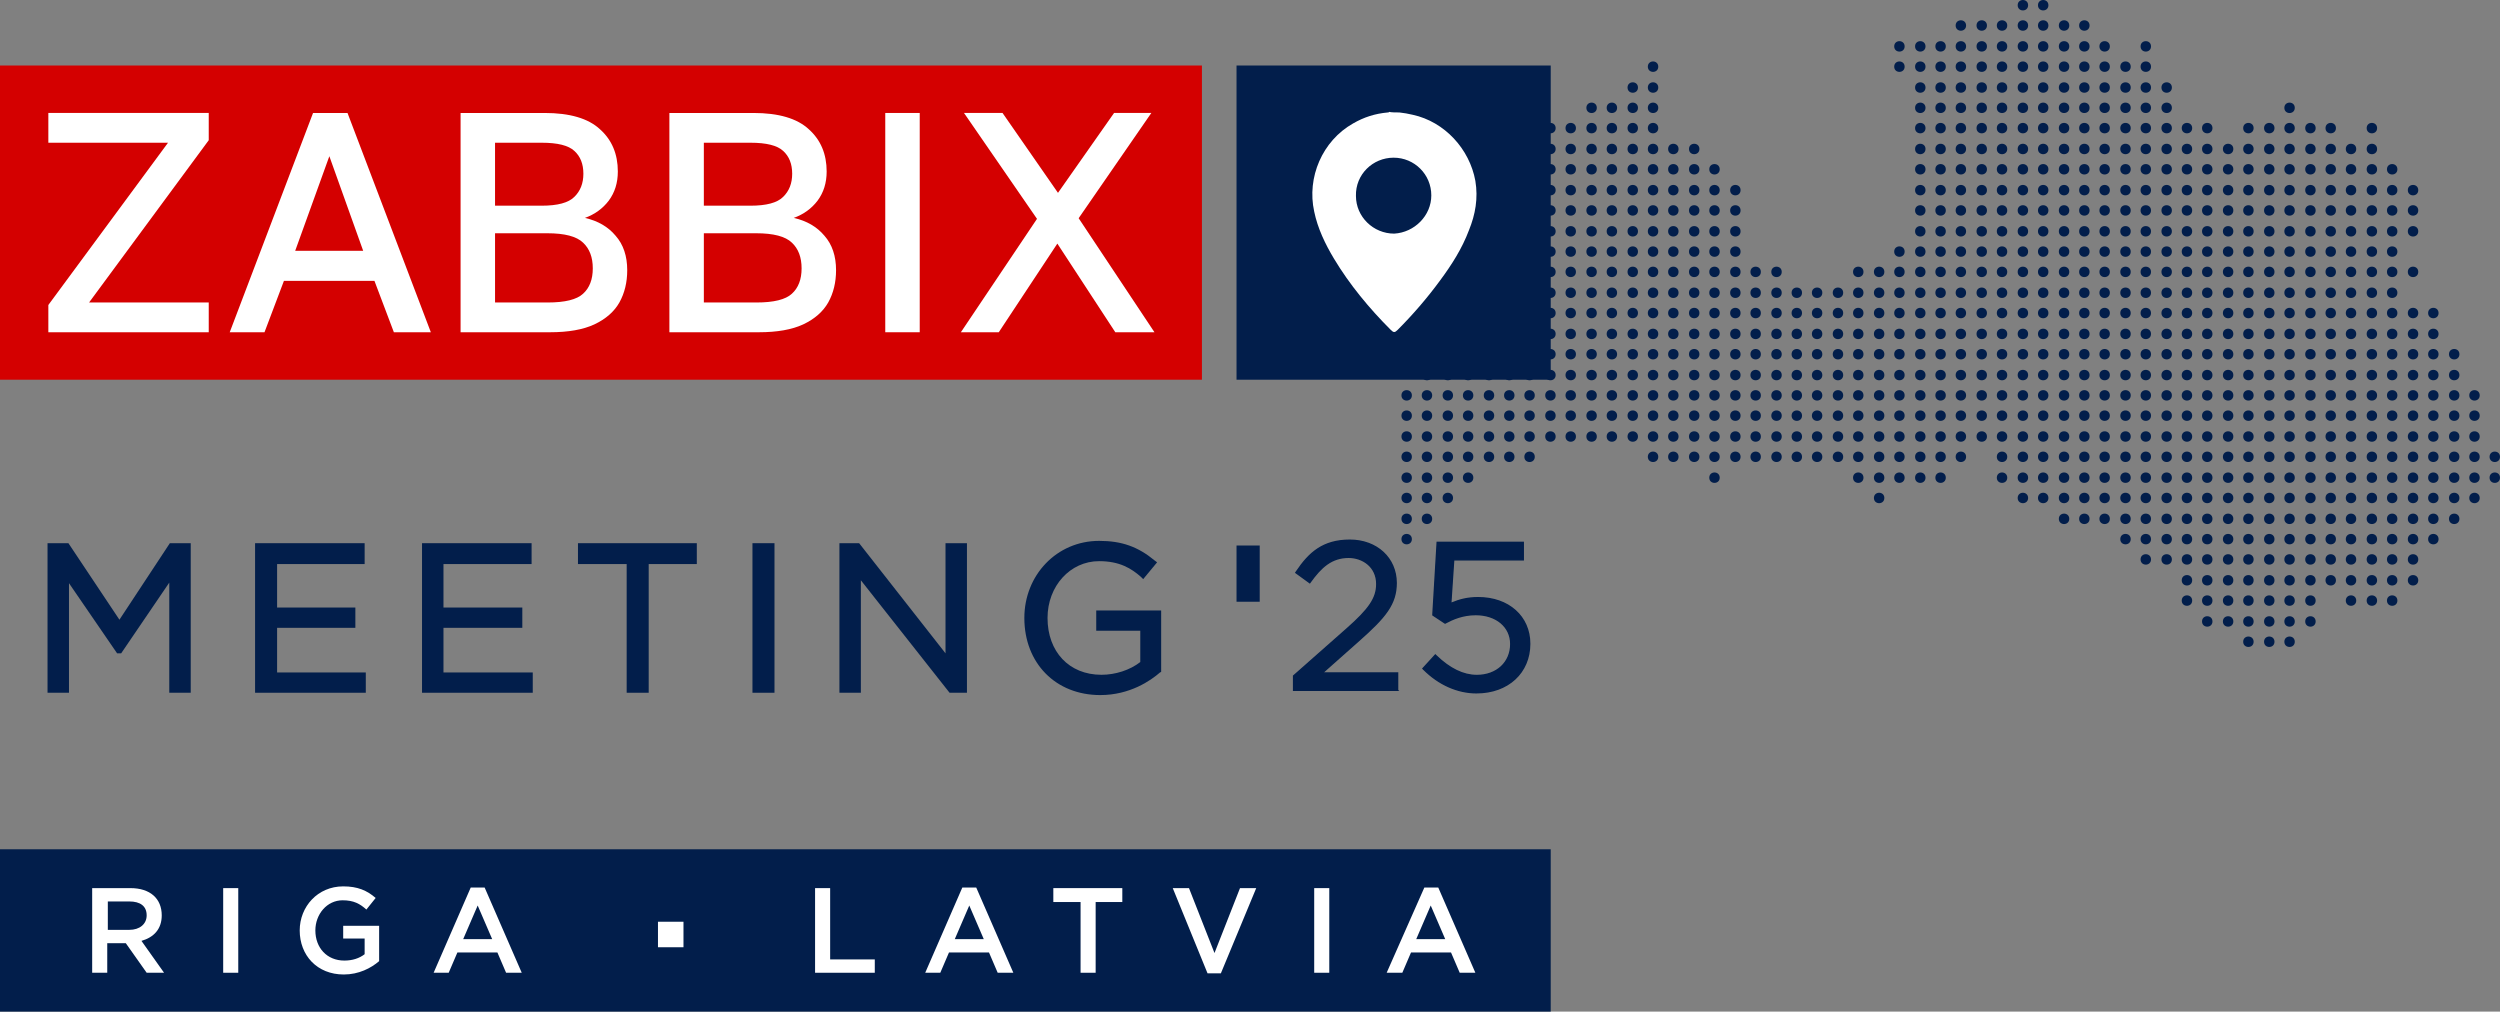 <?xml version="1.0" encoding="UTF-8"?>
<svg id="Layer_1" data-name="Layer 1" xmlns="http://www.w3.org/2000/svg" viewBox="0 0 431.25 174.5">
  <rect x="0" y="0" width="431.25" height="174.5" fill="#808080" stroke="none"/>
  <defs>
    <style>
      .cls-1 {
        fill: #fff;
      }

      .cls-2 {
        fill: #d40000;
      }

      .cls-3 {
        fill: #021e4b;
      }
    </style>
  </defs>
  <g>
    <g>
      <circle class="cls-3" cx="430.35" cy="78.8" r=".9"/>
      <circle class="cls-3" cx="430.35" cy="82.4" r=".9"/>
      <circle class="cls-3" cx="426.85" cy="68.2" r=".9"/>
      <circle class="cls-3" cx="426.85" cy="71.7" r=".9"/>
      <circle class="cls-3" cx="426.85" cy="75.3" r=".9"/>
      <circle class="cls-3" cx="426.85" cy="78.8" r=".9"/>
      <circle class="cls-3" cx="426.85" cy="82.4" r=".9"/>
      <circle class="cls-3" cx="426.85" cy="85.9" r=".9"/>
      <circle class="cls-3" cx="423.35" cy="61.1" r=".9"/>
      <circle class="cls-3" cx="423.35" cy="64.7" r=".9"/>
      <circle class="cls-3" cx="423.35" cy="68.2" r=".9"/>
      <circle class="cls-3" cx="423.35" cy="71.7" r=".9"/>
      <circle class="cls-3" cx="423.35" cy="75.3" r=".9"/>
      <circle class="cls-3" cx="423.35" cy="78.8" r=".9"/>
      <circle class="cls-3" cx="423.35" cy="82.4" r=".9"/>
      <circle class="cls-3" cx="423.35" cy="85.9" r=".9"/>
      <circle class="cls-3" cx="423.35" cy="89.5" r=".9"/>
      <circle class="cls-3" cx="419.75" cy="54" r=".9"/>
      <circle class="cls-3" cx="419.75" cy="57.6" r=".9"/>
      <circle class="cls-3" cx="419.75" cy="61.1" r=".9"/>
      <circle class="cls-3" cx="419.75" cy="64.7" r=".9"/>
      <circle class="cls-3" cx="419.75" cy="68.2" r=".9"/>
      <circle class="cls-3" cx="419.75" cy="71.7" r=".9"/>
      <circle class="cls-3" cx="419.75" cy="75.3" r=".9"/>
      <circle class="cls-3" cx="419.75" cy="78.8" r=".9"/>
      <circle class="cls-3" cx="419.75" cy="82.4" r=".9"/>
      <circle class="cls-3" cx="419.75" cy="85.9" r=".9"/>
      <circle class="cls-3" cx="419.75" cy="89.5" r=".9"/>
      <circle class="cls-3" cx="419.75" cy="93" r=".9"/>
      <circle class="cls-3" cx="416.25" cy="32.8" r=".9"/>
      <circle class="cls-3" cx="416.25" cy="36.3" r=".9"/>
      <circle class="cls-3" cx="416.25" cy="39.9" r=".9"/>
      <circle class="cls-3" cx="416.25" cy="46.9" r=".9"/>
      <circle class="cls-3" cx="416.25" cy="54" r=".9"/>
      <circle class="cls-3" cx="416.25" cy="57.6" r=".9"/>
      <circle class="cls-3" cx="416.25" cy="61.1" r=".9"/>
      <circle class="cls-3" cx="416.25" cy="64.7" r=".9"/>
      <circle class="cls-3" cx="416.25" cy="68.2" r=".9"/>
      <circle class="cls-3" cx="416.25" cy="71.7" r=".9"/>
      <circle class="cls-3" cx="416.25" cy="75.3" r=".9"/>
      <circle class="cls-3" cx="416.25" cy="78.8" r=".9"/>
      <circle class="cls-3" cx="416.25" cy="82.4" r=".9"/>
      <circle class="cls-3" cx="416.25" cy="85.9" r=".9"/>
      <circle class="cls-3" cx="416.25" cy="89.5" r=".9"/>
      <circle class="cls-3" cx="416.25" cy="93" r=".9"/>
      <circle class="cls-3" cx="416.25" cy="96.5" r=".9"/>
      <circle class="cls-3" cx="416.25" cy="100.1" r=".9"/>
      <circle class="cls-3" cx="412.65" cy="29.2" r=".9"/>
      <circle class="cls-3" cx="412.65" cy="32.8" r=".9"/>
      <circle class="cls-3" cx="412.65" cy="36.3" r=".9"/>
      <circle class="cls-3" cx="412.65" cy="39.9" r=".9"/>
      <circle class="cls-3" cx="412.65" cy="43.4" r=".9"/>
      <circle class="cls-3" cx="412.65" cy="46.9" r=".9"/>
      <circle class="cls-3" cx="412.65" cy="50.5" r=".9"/>
      <circle class="cls-3" cx="412.65" cy="54" r=".9"/>
      <circle class="cls-3" cx="412.65" cy="57.6" r=".9"/>
      <circle class="cls-3" cx="412.65" cy="61.1" r=".9"/>
      <circle class="cls-3" cx="412.65" cy="64.7" r=".9"/>
      <circle class="cls-3" cx="412.65" cy="68.2" r=".9"/>
      <circle class="cls-3" cx="412.65" cy="71.7" r=".9"/>
      <circle class="cls-3" cx="412.65" cy="75.3" r=".9"/>
      <circle class="cls-3" cx="412.65" cy="78.8" r=".9"/>
      <circle class="cls-3" cx="412.65" cy="82.4" r=".9"/>
      <circle class="cls-3" cx="412.65" cy="85.9" r=".9"/>
      <circle class="cls-3" cx="412.65" cy="89.5" r=".9"/>
      <circle class="cls-3" cx="412.65" cy="93" r=".9"/>
      <circle class="cls-3" cx="412.65" cy="96.5" r=".9"/>
      <circle class="cls-3" cx="412.65" cy="100.1" r=".9"/>
      <circle class="cls-3" cx="412.65" cy="103.6" r=".9"/>
      <circle class="cls-3" cx="409.15" cy="22.1" r=".9"/>
      <circle class="cls-3" cx="409.15" cy="25.7" r=".9"/>
      <circle class="cls-3" cx="409.15" cy="29.2" r=".9"/>
      <circle class="cls-3" cx="409.15" cy="32.8" r=".9"/>
      <circle class="cls-3" cx="409.15" cy="36.3" r=".9"/>
      <circle class="cls-3" cx="409.15" cy="39.9" r=".9"/>
      <circle class="cls-3" cx="409.15" cy="43.4" r=".9"/>
      <circle class="cls-3" cx="409.15" cy="46.9" r=".9"/>
      <circle class="cls-3" cx="409.15" cy="50.5" r=".9"/>
      <circle class="cls-3" cx="409.15" cy="54" r=".9"/>
      <circle class="cls-3" cx="409.15" cy="57.6" r=".9"/>
      <circle class="cls-3" cx="409.15" cy="61.1" r=".9"/>
      <circle class="cls-3" cx="409.15" cy="64.7" r=".9"/>
      <circle class="cls-3" cx="409.15" cy="68.2" r=".9"/>
      <circle class="cls-3" cx="409.15" cy="71.7" r=".9"/>
      <circle class="cls-3" cx="409.15" cy="75.3" r=".9"/>
      <circle class="cls-3" cx="409.15" cy="78.8" r=".9"/>
      <circle class="cls-3" cx="409.15" cy="82.4" r=".9"/>
      <circle class="cls-3" cx="409.15" cy="85.9" r=".9"/>
      <circle class="cls-3" cx="409.15" cy="89.5" r=".9"/>
      <circle class="cls-3" cx="409.15" cy="93" r=".9"/>
      <circle class="cls-3" cx="409.15" cy="96.5" r=".9"/>
      <circle class="cls-3" cx="409.15" cy="100.1" r=".9"/>
      <circle class="cls-3" cx="409.15" cy="103.6" r=".9"/>
      <circle class="cls-3" cx="405.55" cy="25.7" r=".9"/>
      <circle class="cls-3" cx="405.55" cy="29.2" r=".9"/>
      <circle class="cls-3" cx="405.55" cy="32.8" r=".9"/>
      <circle class="cls-3" cx="405.55" cy="36.3" r=".9"/>
      <circle class="cls-3" cx="405.55" cy="39.9" r=".9"/>
      <circle class="cls-3" cx="405.55" cy="43.4" r=".9"/>
      <circle class="cls-3" cx="405.55" cy="46.9" r=".9"/>
      <circle class="cls-3" cx="405.55" cy="50.5" r=".9"/>
      <circle class="cls-3" cx="405.55" cy="54" r=".9"/>
      <circle class="cls-3" cx="405.55" cy="57.6" r=".9"/>
      <circle class="cls-3" cx="405.55" cy="61.1" r=".9"/>
      <circle class="cls-3" cx="405.55" cy="64.7" r=".9"/>
      <circle class="cls-3" cx="405.55" cy="68.2" r=".9"/>
      <circle class="cls-3" cx="405.55" cy="71.7" r=".9"/>
      <circle class="cls-3" cx="405.55" cy="75.3" r=".9"/>
      <circle class="cls-3" cx="405.55" cy="78.8" r=".9"/>
      <circle class="cls-3" cx="405.55" cy="82.4" r=".9"/>
      <circle class="cls-3" cx="405.55" cy="85.9" r=".9"/>
      <circle class="cls-3" cx="405.55" cy="89.5" r=".9"/>
      <circle class="cls-3" cx="405.55" cy="93" r=".9"/>
      <circle class="cls-3" cx="405.55" cy="96.5" r=".9"/>
      <circle class="cls-3" cx="405.55" cy="100.1" r=".9"/>
      <circle class="cls-3" cx="405.55" cy="103.6" r=".9"/>
      <circle class="cls-3" cx="402.05" cy="22.1" r=".9"/>
      <circle class="cls-3" cx="402.05" cy="25.7" r=".9"/>
      <circle class="cls-3" cx="402.05" cy="29.2" r=".9"/>
      <circle class="cls-3" cx="402.05" cy="32.8" r=".9"/>
      <circle class="cls-3" cx="402.05" cy="36.3" r=".9"/>
      <circle class="cls-3" cx="402.05" cy="39.9" r=".9"/>
      <circle class="cls-3" cx="402.05" cy="43.4" r=".9"/>
      <circle class="cls-3" cx="402.05" cy="46.9" r=".9"/>
      <circle class="cls-3" cx="402.05" cy="50.5" r=".9"/>
      <circle class="cls-3" cx="402.05" cy="54" r=".9"/>
      <circle class="cls-3" cx="402.05" cy="57.6" r=".9"/>
      <circle class="cls-3" cx="402.05" cy="61.1" r=".9"/>
      <circle class="cls-3" cx="402.05" cy="64.7" r=".9"/>
      <circle class="cls-3" cx="402.05" cy="68.2" r=".9"/>
      <circle class="cls-3" cx="402.05" cy="71.7" r=".9"/>
      <circle class="cls-3" cx="402.05" cy="75.3" r=".9"/>
      <circle class="cls-3" cx="402.05" cy="78.8" r=".9"/>
      <circle class="cls-3" cx="402.05" cy="82.4" r=".9"/>
      <circle class="cls-3" cx="402.05" cy="85.9" r=".9"/>
      <circle class="cls-3" cx="402.05" cy="89.5" r=".9"/>
      <circle class="cls-3" cx="402.05" cy="93" r=".9"/>
      <circle class="cls-3" cx="402.05" cy="96.5" r=".9"/>
      <circle class="cls-3" cx="402.05" cy="100.1" r=".9"/>
      <circle class="cls-3" cx="398.55" cy="22.1" r=".9"/>
      <circle class="cls-3" cx="398.55" cy="25.7" r=".9"/>
      <circle class="cls-3" cx="398.55" cy="29.2" r=".9"/>
      <circle class="cls-3" cx="398.55" cy="32.8" r=".9"/>
      <circle class="cls-3" cx="398.55" cy="36.3" r=".9"/>
      <circle class="cls-3" cx="398.55" cy="39.9" r=".9"/>
      <circle class="cls-3" cx="398.55" cy="43.4" r=".9"/>
      <circle class="cls-3" cx="398.55" cy="46.9" r=".9"/>
      <circle class="cls-3" cx="398.55" cy="50.5" r=".9"/>
      <circle class="cls-3" cx="398.55" cy="54" r=".9"/>
      <circle class="cls-3" cx="398.55" cy="57.6" r=".9"/>
      <circle class="cls-3" cx="398.55" cy="61.1" r=".9"/>
      <circle class="cls-3" cx="398.55" cy="64.7" r=".9"/>
      <circle class="cls-3" cx="398.55" cy="68.2" r=".9"/>
      <circle class="cls-3" cx="398.55" cy="71.7" r=".9"/>
      <circle class="cls-3" cx="398.55" cy="75.3" r=".9"/>
      <circle class="cls-3" cx="398.55" cy="78.8" r=".9"/>
      <circle class="cls-3" cx="398.55" cy="82.4" r=".9"/>
      <circle class="cls-3" cx="398.55" cy="85.9" r=".9"/>
      <circle class="cls-3" cx="398.55" cy="89.5" r=".9"/>
      <circle class="cls-3" cx="398.55" cy="93" r=".9"/>
      <circle class="cls-3" cx="398.55" cy="96.5" r=".9"/>
      <circle class="cls-3" cx="398.55" cy="100.1" r=".9"/>
      <circle class="cls-3" cx="398.55" cy="103.6" r=".9"/>
      <circle class="cls-3" cx="398.55" cy="107.2" r=".9"/>
      <circle class="cls-3" cx="394.95" cy="18.6" r=".9"/>
      <circle class="cls-3" cx="394.95" cy="22.1" r=".9"/>
      <circle class="cls-3" cx="394.95" cy="25.7" r=".9"/>
      <circle class="cls-3" cx="394.95" cy="29.2" r=".9"/>
      <circle class="cls-3" cx="394.95" cy="32.8" r=".9"/>
      <circle class="cls-3" cx="394.95" cy="36.3" r=".9"/>
      <circle class="cls-3" cx="394.95" cy="39.9" r=".9"/>
      <circle class="cls-3" cx="394.95" cy="43.4" r=".9"/>
      <circle class="cls-3" cx="394.95" cy="46.9" r=".9"/>
      <circle class="cls-3" cx="394.95" cy="50.5" r=".9"/>
      <circle class="cls-3" cx="394.95" cy="54" r=".9"/>
      <circle class="cls-3" cx="394.95" cy="57.6" r=".9"/>
      <circle class="cls-3" cx="394.95" cy="61.1" r=".9"/>
      <circle class="cls-3" cx="394.95" cy="64.7" r=".9"/>
      <circle class="cls-3" cx="394.95" cy="68.2" r=".9"/>
      <circle class="cls-3" cx="394.95" cy="71.7" r=".9"/>
      <circle class="cls-3" cx="394.95" cy="75.3" r=".9"/>
      <circle class="cls-3" cx="394.95" cy="78.8" r=".9"/>
      <circle class="cls-3" cx="394.95" cy="82.4" r=".9"/>
      <circle class="cls-3" cx="394.95" cy="85.9" r=".9"/>
      <circle class="cls-3" cx="394.95" cy="89.5" r=".9"/>
      <circle class="cls-3" cx="394.95" cy="93" r=".9"/>
      <circle class="cls-3" cx="394.95" cy="96.5" r=".9"/>
      <circle class="cls-3" cx="394.95" cy="100.1" r=".9"/>
      <circle class="cls-3" cx="394.95" cy="103.6" r=".9"/>
      <circle class="cls-3" cx="394.95" cy="107.2" r=".9"/>
      <circle class="cls-3" cx="394.95" cy="110.7" r=".9"/>
      <circle class="cls-3" cx="391.45" cy="22.1" r=".9"/>
      <circle class="cls-3" cx="391.45" cy="25.7" r=".9"/>
      <circle class="cls-3" cx="391.45" cy="29.2" r=".9"/>
      <circle class="cls-3" cx="391.45" cy="32.8" r=".9"/>
      <circle class="cls-3" cx="391.45" cy="36.3" r=".9"/>
      <circle class="cls-3" cx="391.45" cy="39.9" r=".9"/>
      <circle class="cls-3" cx="391.45" cy="43.4" r=".9"/>
      <circle class="cls-3" cx="391.45" cy="46.9" r=".9"/>
      <circle class="cls-3" cx="391.45" cy="50.5" r=".9"/>
      <circle class="cls-3" cx="391.45" cy="54" r=".9"/>
      <circle class="cls-3" cx="391.45" cy="57.6" r=".9"/>
      <circle class="cls-3" cx="391.45" cy="61.1" r=".9"/>
      <circle class="cls-3" cx="391.45" cy="64.7" r=".9"/>
      <circle class="cls-3" cx="391.45" cy="68.2" r=".9"/>
      <circle class="cls-3" cx="391.45" cy="71.7" r=".9"/>
      <circle class="cls-3" cx="391.45" cy="75.3" r=".9"/>
      <circle class="cls-3" cx="391.45" cy="78.8" r=".9"/>
      <circle class="cls-3" cx="391.45" cy="82.4" r=".9"/>
      <circle class="cls-3" cx="391.45" cy="85.9" r=".9"/>
      <circle class="cls-3" cx="391.45" cy="89.5" r=".9"/>
      <circle class="cls-3" cx="391.45" cy="93" r=".9"/>
      <circle class="cls-3" cx="391.45" cy="96.5" r=".9"/>
      <circle class="cls-3" cx="391.45" cy="100.1" r=".9"/>
      <circle class="cls-3" cx="391.45" cy="103.6" r=".9"/>
      <circle class="cls-3" cx="391.45" cy="107.2" r=".9"/>
      <circle class="cls-3" cx="391.45" cy="110.7" r=".9"/>
      <circle class="cls-3" cx="387.85" cy="22.1" r=".9"/>
      <circle class="cls-3" cx="387.85" cy="25.7" r=".9"/>
      <circle class="cls-3" cx="387.85" cy="29.2" r=".9"/>
      <circle class="cls-3" cx="387.85" cy="32.8" r=".9"/>
      <circle class="cls-3" cx="387.85" cy="36.3" r=".9"/>
      <circle class="cls-3" cx="387.85" cy="39.9" r=".9"/>
      <circle class="cls-3" cx="387.85" cy="43.4" r=".9"/>
      <circle class="cls-3" cx="387.85" cy="46.9" r=".9"/>
      <circle class="cls-3" cx="387.85" cy="50.5" r=".9"/>
      <circle class="cls-3" cx="387.85" cy="54" r=".9"/>
      <circle class="cls-3" cx="387.85" cy="57.6" r=".9"/>
      <circle class="cls-3" cx="387.85" cy="61.1" r=".9"/>
      <circle class="cls-3" cx="387.85" cy="64.7" r=".9"/>
      <circle class="cls-3" cx="387.85" cy="68.2" r=".9"/>
      <circle class="cls-3" cx="387.85" cy="71.7" r=".9"/>
      <circle class="cls-3" cx="387.85" cy="75.3" r=".9"/>
      <circle class="cls-3" cx="387.85" cy="78.8" r=".9"/>
      <circle class="cls-3" cx="387.85" cy="82.4" r=".9"/>
      <circle class="cls-3" cx="387.85" cy="85.9" r=".9"/>
      <circle class="cls-3" cx="387.85" cy="89.5" r=".9"/>
      <circle class="cls-3" cx="387.85" cy="93" r=".9"/>
      <circle class="cls-3" cx="387.85" cy="96.5" r=".9"/>
      <circle class="cls-3" cx="387.85" cy="100.1" r=".9"/>
      <circle class="cls-3" cx="387.85" cy="103.6" r=".9"/>
      <circle class="cls-3" cx="387.85" cy="107.2" r=".9"/>
      <circle class="cls-3" cx="387.85" cy="110.7" r=".9"/>
      <circle class="cls-3" cx="384.35" cy="25.7" r=".9"/>
      <circle class="cls-3" cx="384.35" cy="29.2" r=".9"/>
      <circle class="cls-3" cx="384.35" cy="32.8" r=".9"/>
      <circle class="cls-3" cx="384.35" cy="36.3" r=".9"/>
      <circle class="cls-3" cx="384.35" cy="39.9" r=".9"/>
      <circle class="cls-3" cx="384.35" cy="43.4" r=".9"/>
      <circle class="cls-3" cx="384.35" cy="46.9" r=".9"/>
      <circle class="cls-3" cx="384.35" cy="50.5" r=".9"/>
      <circle class="cls-3" cx="384.35" cy="54" r=".9"/>
      <circle class="cls-3" cx="384.35" cy="57.6" r=".9"/>
      <circle class="cls-3" cx="384.35" cy="61.1" r=".9"/>
      <circle class="cls-3" cx="384.35" cy="64.7" r=".9"/>
      <circle class="cls-3" cx="384.35" cy="68.2" r=".9"/>
      <circle class="cls-3" cx="384.35" cy="71.7" r=".9"/>
      <circle class="cls-3" cx="384.35" cy="75.3" r=".9"/>
      <circle class="cls-3" cx="384.35" cy="78.8" r=".9"/>
      <circle class="cls-3" cx="384.35" cy="82.4" r=".9"/>
      <circle class="cls-3" cx="384.35" cy="85.9" r=".9"/>
      <circle class="cls-3" cx="384.35" cy="89.5" r=".9"/>
      <circle class="cls-3" cx="384.35" cy="93" r=".9"/>
      <circle class="cls-3" cx="384.35" cy="96.5" r=".9"/>
      <circle class="cls-3" cx="384.35" cy="100.1" r=".9"/>
      <circle class="cls-3" cx="384.35" cy="103.6" r=".9"/>
      <circle class="cls-3" cx="384.35" cy="107.2" r=".9"/>
      <circle class="cls-3" cx="380.75" cy="22.1" r=".9"/>
      <circle class="cls-3" cx="380.75" cy="25.7" r=".9"/>
      <circle class="cls-3" cx="380.75" cy="29.2" r=".9"/>
      <circle class="cls-3" cx="380.75" cy="32.8" r=".9"/>
      <circle class="cls-3" cx="380.75" cy="36.3" r=".9"/>
      <circle class="cls-3" cx="380.75" cy="39.9" r=".9"/>
      <circle class="cls-3" cx="380.75" cy="43.4" r=".9"/>
      <circle class="cls-3" cx="380.75" cy="46.9" r=".9"/>
      <circle class="cls-3" cx="380.75" cy="50.5" r=".9"/>
      <circle class="cls-3" cx="380.75" cy="54" r=".9"/>
      <circle class="cls-3" cx="380.75" cy="57.6" r=".9"/>
      <circle class="cls-3" cx="380.75" cy="61.1" r=".9"/>
      <circle class="cls-3" cx="380.75" cy="64.7" r=".9"/>
      <circle class="cls-3" cx="380.75" cy="68.2" r=".9"/>
      <circle class="cls-3" cx="380.75" cy="71.7" r=".9"/>
      <circle class="cls-3" cx="380.75" cy="75.3" r=".9"/>
      <circle class="cls-3" cx="380.75" cy="78.8" r=".9"/>
      <circle class="cls-3" cx="380.75" cy="82.4" r=".9"/>
      <circle class="cls-3" cx="380.75" cy="85.9" r=".9"/>
      <circle class="cls-3" cx="380.75" cy="89.5" r=".9"/>
      <circle class="cls-3" cx="380.75" cy="93" r=".9"/>
      <circle class="cls-3" cx="380.75" cy="96.5" r=".9"/>
      <circle class="cls-3" cx="380.75" cy="100.1" r=".9"/>
      <circle class="cls-3" cx="380.75" cy="103.6" r=".9"/>
      <circle class="cls-3" cx="380.75" cy="107.2" r=".9"/>
      <circle class="cls-3" cx="377.25" cy="22.1" r=".9"/>
      <circle class="cls-3" cx="377.25" cy="25.7" r=".9"/>
      <circle class="cls-3" cx="377.25" cy="29.2" r=".9"/>
      <circle class="cls-3" cx="377.25" cy="32.8" r=".9"/>
      <circle class="cls-3" cx="377.25" cy="36.3" r=".9"/>
      <circle class="cls-3" cx="377.25" cy="39.9" r=".9"/>
      <circle class="cls-3" cx="377.25" cy="43.4" r=".9"/>
      <circle class="cls-3" cx="377.25" cy="46.9" r=".9"/>
      <circle class="cls-3" cx="377.25" cy="50.5" r=".9"/>
      <circle class="cls-3" cx="377.25" cy="54" r=".9"/>
      <circle class="cls-3" cx="377.25" cy="57.6" r=".9"/>
      <circle class="cls-3" cx="377.25" cy="61.1" r=".9"/>
      <circle class="cls-3" cx="377.25" cy="64.7" r=".9"/>
      <circle class="cls-3" cx="377.25" cy="68.2" r=".9"/>
      <circle class="cls-3" cx="377.25" cy="71.7" r=".9"/>
      <circle class="cls-3" cx="377.25" cy="75.3" r=".9"/>
      <circle class="cls-3" cx="377.25" cy="78.8" r=".9"/>
      <circle class="cls-3" cx="377.25" cy="82.4" r=".9"/>
      <circle class="cls-3" cx="377.25" cy="85.9" r=".9"/>
      <circle class="cls-3" cx="377.25" cy="89.5" r=".9"/>
      <circle class="cls-3" cx="377.25" cy="93" r=".9"/>
      <circle class="cls-3" cx="377.25" cy="96.5" r=".9"/>
      <circle class="cls-3" cx="377.25" cy="100.1" r=".9"/>
      <circle class="cls-3" cx="377.25" cy="103.6" r=".9"/>
      <circle class="cls-3" cx="373.75" cy="15.1" r=".9"/>
      <circle class="cls-3" cx="373.75" cy="18.6" r=".9"/>
      <circle class="cls-3" cx="373.75" cy="22.1" r=".9"/>
      <circle class="cls-3" cx="373.75" cy="25.7" r=".9"/>
      <circle class="cls-3" cx="373.75" cy="29.2" r=".9"/>
      <circle class="cls-3" cx="373.75" cy="32.8" r=".9"/>
      <circle class="cls-3" cx="373.75" cy="36.3" r=".9"/>
      <circle class="cls-3" cx="373.75" cy="39.9" r=".9"/>
      <circle class="cls-3" cx="373.75" cy="43.4" r=".9"/>
      <circle class="cls-3" cx="373.75" cy="46.9" r=".9"/>
      <circle class="cls-3" cx="373.75" cy="50.5" r=".9"/>
      <circle class="cls-3" cx="373.75" cy="54" r=".9"/>
      <circle class="cls-3" cx="373.75" cy="57.6" r=".9"/>
      <circle class="cls-3" cx="373.75" cy="61.1" r=".9"/>
      <circle class="cls-3" cx="373.75" cy="64.7" r=".9"/>
      <circle class="cls-3" cx="373.75" cy="68.2" r=".9"/>
      <circle class="cls-3" cx="373.75" cy="71.7" r=".9"/>
      <circle class="cls-3" cx="373.75" cy="75.3" r=".9"/>
      <circle class="cls-3" cx="373.75" cy="78.8" r=".9"/>
      <circle class="cls-3" cx="373.75" cy="82.4" r=".9"/>
      <circle class="cls-3" cx="373.75" cy="85.9" r=".9"/>
      <circle class="cls-3" cx="373.75" cy="89.5" r=".9"/>
      <circle class="cls-3" cx="373.75" cy="93" r=".9"/>
      <circle class="cls-3" cx="373.75" cy="96.5" r=".9"/>
      <circle class="cls-3" cx="370.15" cy="8" r=".9"/>
      <circle class="cls-3" cx="370.15" cy="11.5" r=".9"/>
      <circle class="cls-3" cx="370.15" cy="15.1" r=".9"/>
      <circle class="cls-3" cx="370.15" cy="18.6" r=".9"/>
      <circle class="cls-3" cx="370.15" cy="22.1" r=".9"/>
      <circle class="cls-3" cx="370.15" cy="25.7" r=".9"/>
      <circle class="cls-3" cx="370.15" cy="29.2" r=".9"/>
      <circle class="cls-3" cx="370.15" cy="32.8" r=".9"/>
      <circle class="cls-3" cx="370.15" cy="36.3" r=".9"/>
      <circle class="cls-3" cx="370.15" cy="39.9" r=".9"/>
      <circle class="cls-3" cx="370.15" cy="43.4" r=".9"/>
      <circle class="cls-3" cx="370.15" cy="46.9" r=".9"/>
      <circle class="cls-3" cx="370.15" cy="50.5" r=".9"/>
      <circle class="cls-3" cx="370.15" cy="54" r=".9"/>
      <circle class="cls-3" cx="370.15" cy="57.6" r=".9"/>
      <circle class="cls-3" cx="370.15" cy="61.1" r=".9"/>
      <circle class="cls-3" cx="370.15" cy="64.7" r=".9"/>
      <circle class="cls-3" cx="370.15" cy="68.2" r=".9"/>
      <circle class="cls-3" cx="370.15" cy="71.7" r=".9"/>
      <circle class="cls-3" cx="370.15" cy="75.3" r=".9"/>
      <circle class="cls-3" cx="370.15" cy="78.8" r=".9"/>
      <circle class="cls-3" cx="370.15" cy="82.4" r=".9"/>
      <circle class="cls-3" cx="370.15" cy="85.9" r=".9"/>
      <circle class="cls-3" cx="370.15" cy="89.5" r=".9"/>
      <circle class="cls-3" cx="370.15" cy="93" r=".9"/>
      <circle class="cls-3" cx="370.15" cy="96.5" r=".9"/>
      <circle class="cls-3" cx="366.65" cy="11.5" r=".9"/>
      <circle class="cls-3" cx="366.65" cy="15.1" r=".9"/>
      <circle class="cls-3" cx="366.65" cy="18.6" r=".9"/>
      <circle class="cls-3" cx="366.65" cy="22.1" r=".9"/>
      <circle class="cls-3" cx="366.65" cy="25.7" r=".9"/>
      <circle class="cls-3" cx="366.65" cy="29.2" r=".9"/>
      <circle class="cls-3" cx="366.65" cy="32.8" r=".9"/>
      <circle class="cls-3" cx="366.65" cy="36.3" r=".9"/>
      <circle class="cls-3" cx="366.65" cy="39.9" r=".9"/>
      <circle class="cls-3" cx="366.65" cy="43.4" r=".9"/>
      <circle class="cls-3" cx="366.65" cy="46.9" r=".9"/>
      <circle class="cls-3" cx="366.65" cy="50.5" r=".9"/>
      <circle class="cls-3" cx="366.65" cy="54" r=".9"/>
      <circle class="cls-3" cx="366.65" cy="57.6" r=".9"/>
      <circle class="cls-3" cx="366.65" cy="61.1" r=".9"/>
      <circle class="cls-3" cx="366.65" cy="64.7" r=".9"/>
      <circle class="cls-3" cx="366.65" cy="68.2" r=".9"/>
      <circle class="cls-3" cx="366.65" cy="71.7" r=".9"/>
      <circle class="cls-3" cx="366.65" cy="75.3" r=".9"/>
      <circle class="cls-3" cx="366.65" cy="78.8" r=".9"/>
      <circle class="cls-3" cx="366.65" cy="82.4" r=".9"/>
      <circle class="cls-3" cx="366.65" cy="85.9" r=".9"/>
      <circle class="cls-3" cx="366.65" cy="89.5" r=".9"/>
      <circle class="cls-3" cx="366.65" cy="93" r=".9"/>
      <circle class="cls-3" cx="363.05" cy="8" r=".9"/>
      <circle class="cls-3" cx="363.05" cy="11.5" r=".9"/>
      <circle class="cls-3" cx="363.05" cy="15.1" r=".9"/>
      <circle class="cls-3" cx="363.05" cy="18.6" r=".9"/>
      <circle class="cls-3" cx="363.05" cy="22.1" r=".9"/>
      <circle class="cls-3" cx="363.05" cy="25.7" r=".9"/>
      <circle class="cls-3" cx="363.05" cy="29.2" r=".9"/>
      <circle class="cls-3" cx="363.05" cy="32.8" r=".9"/>
      <circle class="cls-3" cx="363.05" cy="36.3" r=".9"/>
      <circle class="cls-3" cx="363.05" cy="39.9" r=".9"/>
      <circle class="cls-3" cx="363.05" cy="43.4" r=".9"/>
      <circle class="cls-3" cx="363.05" cy="46.9" r=".9"/>
      <circle class="cls-3" cx="363.05" cy="50.5" r=".9"/>
      <circle class="cls-3" cx="363.05" cy="54" r=".9"/>
      <circle class="cls-3" cx="363.05" cy="57.6" r=".9"/>
      <circle class="cls-3" cx="363.05" cy="61.1" r=".9"/>
      <circle class="cls-3" cx="363.05" cy="64.7" r=".9"/>
      <circle class="cls-3" cx="363.05" cy="68.2" r=".9"/>
      <circle class="cls-3" cx="363.05" cy="71.7" r=".9"/>
      <circle class="cls-3" cx="363.05" cy="75.3" r=".9"/>
      <circle class="cls-3" cx="363.05" cy="78.8" r=".9"/>
      <circle class="cls-3" cx="363.05" cy="82.4" r=".9"/>
      <circle class="cls-3" cx="363.05" cy="85.9" r=".9"/>
      <circle class="cls-3" cx="363.05" cy="89.5" r=".9"/>
      <circle class="cls-3" cx="359.55" cy="4.4" r=".9"/>
      <circle class="cls-3" cx="359.55" cy="8" r=".9"/>
      <circle class="cls-3" cx="359.55" cy="11.5" r=".9"/>
      <circle class="cls-3" cx="359.55" cy="15.1" r=".9"/>
      <circle class="cls-3" cx="359.55" cy="18.6" r=".9"/>
      <circle class="cls-3" cx="359.55" cy="22.1" r=".9"/>
      <circle class="cls-3" cx="359.55" cy="25.7" r=".9"/>
      <circle class="cls-3" cx="359.55" cy="29.2" r=".9"/>
      <circle class="cls-3" cx="359.55" cy="32.8" r=".9"/>
      <circle class="cls-3" cx="359.55" cy="36.3" r=".9"/>
      <circle class="cls-3" cx="359.55" cy="39.9" r=".9"/>
      <circle class="cls-3" cx="359.55" cy="43.4" r=".9"/>
      <circle class="cls-3" cx="359.55" cy="46.9" r=".9"/>
      <circle class="cls-3" cx="359.55" cy="50.5" r=".9"/>
      <circle class="cls-3" cx="359.55" cy="54" r=".9"/>
      <circle class="cls-3" cx="359.55" cy="57.6" r=".9"/>
      <circle class="cls-3" cx="359.55" cy="61.1" r=".9"/>
      <circle class="cls-3" cx="359.55" cy="64.7" r=".9"/>
      <circle class="cls-3" cx="359.55" cy="68.2" r=".9"/>
      <circle class="cls-3" cx="359.55" cy="71.7" r=".9"/>
      <circle class="cls-3" cx="359.55" cy="75.3" r=".9"/>
      <circle class="cls-3" cx="359.55" cy="78.8" r=".9"/>
      <circle class="cls-3" cx="359.55" cy="82.4" r=".9"/>
      <circle class="cls-3" cx="359.55" cy="85.9" r=".9"/>
      <circle class="cls-3" cx="359.55" cy="89.5" r=".9"/>
      <circle class="cls-3" cx="356.05" cy="4.4" r=".9"/>
      <circle class="cls-3" cx="356.05" cy="8" r=".9"/>
      <circle class="cls-3" cx="356.05" cy="11.5" r=".9"/>
      <circle class="cls-3" cx="356.05" cy="15.1" r=".9"/>
      <circle class="cls-3" cx="356.05" cy="18.6" r=".9"/>
      <circle class="cls-3" cx="356.05" cy="22.1" r=".9"/>
      <circle class="cls-3" cx="356.05" cy="25.7" r=".9"/>
      <circle class="cls-3" cx="356.05" cy="29.2" r=".9"/>
      <circle class="cls-3" cx="356.05" cy="32.8" r=".9"/>
      <circle class="cls-3" cx="356.05" cy="36.3" r=".9"/>
      <circle class="cls-3" cx="356.05" cy="39.9" r=".9"/>
      <circle class="cls-3" cx="356.05" cy="43.4" r=".9"/>
      <circle class="cls-3" cx="356.05" cy="46.9" r=".9"/>
      <circle class="cls-3" cx="356.05" cy="50.5" r=".9"/>
      <circle class="cls-3" cx="356.05" cy="54" r=".9"/>
      <circle class="cls-3" cx="356.05" cy="57.6" r=".9"/>
      <circle class="cls-3" cx="356.05" cy="61.1" r=".9"/>
      <circle class="cls-3" cx="356.05" cy="64.7" r=".9"/>
      <circle class="cls-3" cx="356.05" cy="68.2" r=".9"/>
      <circle class="cls-3" cx="356.05" cy="71.7" r=".9"/>
      <circle class="cls-3" cx="356.05" cy="75.3" r=".9"/>
      <circle class="cls-3" cx="356.05" cy="78.8" r=".9"/>
      <circle class="cls-3" cx="356.05" cy="82.4" r=".9"/>
      <circle class="cls-3" cx="356.05" cy="85.9" r=".9"/>
      <circle class="cls-3" cx="356.05" cy="89.5" r=".9"/>
      <circle class="cls-3" cx="352.45" cy=".9" r=".9"/>
      <circle class="cls-3" cx="352.45" cy="4.4" r=".9"/>
      <circle class="cls-3" cx="352.45" cy="8" r=".9"/>
      <circle class="cls-3" cx="352.45" cy="11.5" r=".9"/>
      <circle class="cls-3" cx="352.45" cy="15.1" r=".9"/>
      <circle class="cls-3" cx="352.45" cy="18.6" r=".9"/>
      <circle class="cls-3" cx="352.45" cy="22.1" r=".9"/>
      <circle class="cls-3" cx="352.45" cy="25.7" r=".9"/>
      <circle class="cls-3" cx="352.45" cy="29.2" r=".9"/>
      <circle class="cls-3" cx="352.45" cy="32.8" r=".9"/>
      <circle class="cls-3" cx="352.45" cy="36.3" r=".9"/>
      <circle class="cls-3" cx="352.45" cy="39.9" r=".9"/>
      <circle class="cls-3" cx="352.45" cy="43.4" r=".9"/>
      <circle class="cls-3" cx="352.45" cy="46.9" r=".9"/>
      <circle class="cls-3" cx="352.45" cy="50.5" r=".9"/>
      <circle class="cls-3" cx="352.45" cy="54" r=".9"/>
      <circle class="cls-3" cx="352.45" cy="57.6" r=".9"/>
      <circle class="cls-3" cx="352.45" cy="61.1" r=".9"/>
      <circle class="cls-3" cx="352.45" cy="64.7" r=".9"/>
      <circle class="cls-3" cx="352.45" cy="68.2" r=".9"/>
      <circle class="cls-3" cx="352.45" cy="71.7" r=".9"/>
      <circle class="cls-3" cx="352.45" cy="75.3" r=".9"/>
      <circle class="cls-3" cx="352.45" cy="78.8" r=".9"/>
      <circle class="cls-3" cx="352.45" cy="82.4" r=".9"/>
      <circle class="cls-3" cx="352.45" cy="85.9" r=".9"/>
      <circle class="cls-3" cx="348.95" cy=".9" r=".9"/>
      <circle class="cls-3" cx="348.95" cy="4.4" r=".9"/>
      <circle class="cls-3" cx="348.95" cy="8" r=".9"/>
      <circle class="cls-3" cx="348.95" cy="11.5" r=".9"/>
      <circle class="cls-3" cx="348.95" cy="15.1" r=".9"/>
      <circle class="cls-3" cx="348.95" cy="18.6" r=".9"/>
      <circle class="cls-3" cx="348.95" cy="22.1" r=".9"/>
      <circle class="cls-3" cx="348.95" cy="25.7" r=".9"/>
      <circle class="cls-3" cx="348.95" cy="29.2" r=".9"/>
      <circle class="cls-3" cx="348.95" cy="32.8" r=".9"/>
      <circle class="cls-3" cx="348.95" cy="36.3" r=".9"/>
      <circle class="cls-3" cx="348.95" cy="39.9" r=".9"/>
      <circle class="cls-3" cx="348.95" cy="43.4" r=".9"/>
      <circle class="cls-3" cx="348.95" cy="46.9" r=".9"/>
      <circle class="cls-3" cx="348.95" cy="50.5" r=".9"/>
      <circle class="cls-3" cx="348.95" cy="54" r=".9"/>
      <circle class="cls-3" cx="348.95" cy="57.6" r=".9"/>
      <circle class="cls-3" cx="348.95" cy="61.1" r=".9"/>
      <circle class="cls-3" cx="348.95" cy="64.7" r=".9"/>
      <circle class="cls-3" cx="348.95" cy="68.2" r=".9"/>
      <circle class="cls-3" cx="348.95" cy="71.7" r=".9"/>
      <circle class="cls-3" cx="348.95" cy="75.3" r=".9"/>
      <circle class="cls-3" cx="348.95" cy="78.8" r=".9"/>
      <circle class="cls-3" cx="348.95" cy="82.4" r=".9"/>
      <circle class="cls-3" cx="348.95" cy="85.9" r=".9"/>
      <circle class="cls-3" cx="345.35" cy="4.4" r=".9"/>
      <circle class="cls-3" cx="345.35" cy="8" r=".9"/>
      <circle class="cls-3" cx="345.35" cy="11.5" r=".9"/>
      <circle class="cls-3" cx="345.35" cy="15.1" r=".9"/>
      <circle class="cls-3" cx="345.35" cy="18.6" r=".9"/>
      <circle class="cls-3" cx="345.35" cy="22.1" r=".9"/>
      <circle class="cls-3" cx="345.35" cy="25.7" r=".9"/>
      <circle class="cls-3" cx="345.35" cy="29.2" r=".9"/>
      <circle class="cls-3" cx="345.35" cy="32.8" r=".9"/>
      <circle class="cls-3" cx="345.35" cy="36.3" r=".9"/>
      <circle class="cls-3" cx="345.35" cy="39.9" r=".9"/>
      <circle class="cls-3" cx="345.35" cy="43.4" r=".9"/>
      <circle class="cls-3" cx="345.35" cy="46.9" r=".9"/>
      <circle class="cls-3" cx="345.35" cy="50.5" r=".9"/>
      <circle class="cls-3" cx="345.35" cy="54" r=".9"/>
      <circle class="cls-3" cx="345.35" cy="57.6" r=".9"/>
      <circle class="cls-3" cx="345.35" cy="61.1" r=".9"/>
      <circle class="cls-3" cx="345.35" cy="64.7" r=".9"/>
      <circle class="cls-3" cx="345.35" cy="68.2" r=".9"/>
      <circle class="cls-3" cx="345.35" cy="71.7" r=".9"/>
      <circle class="cls-3" cx="345.35" cy="75.3" r=".9"/>
      <circle class="cls-3" cx="345.35" cy="78.8" r=".9"/>
      <circle class="cls-3" cx="345.35" cy="82.4" r=".9"/>
      <circle class="cls-3" cx="341.85" cy="4.4" r=".9"/>
      <circle class="cls-3" cx="341.85" cy="8" r=".9"/>
      <circle class="cls-3" cx="341.85" cy="11.5" r=".9"/>
      <circle class="cls-3" cx="341.85" cy="15.1" r=".9"/>
      <circle class="cls-3" cx="341.85" cy="18.6" r=".9"/>
      <circle class="cls-3" cx="341.85" cy="22.1" r=".9"/>
      <circle class="cls-3" cx="341.85" cy="25.7" r=".9"/>
      <circle class="cls-3" cx="341.85" cy="29.2" r=".9"/>
      <circle class="cls-3" cx="341.85" cy="32.8" r=".9"/>
      <circle class="cls-3" cx="341.85" cy="36.3" r=".9"/>
      <circle class="cls-3" cx="341.85" cy="39.9" r=".9"/>
      <circle class="cls-3" cx="341.85" cy="43.4" r=".9"/>
      <circle class="cls-3" cx="341.85" cy="46.9" r=".9"/>
      <circle class="cls-3" cx="341.85" cy="50.5" r=".9"/>
      <circle class="cls-3" cx="341.85" cy="54" r=".9"/>
      <circle class="cls-3" cx="341.85" cy="57.6" r=".9"/>
      <circle class="cls-3" cx="341.85" cy="61.1" r=".9"/>
      <circle class="cls-3" cx="341.85" cy="64.7" r=".9"/>
      <circle class="cls-3" cx="341.85" cy="68.2" r=".9"/>
      <circle class="cls-3" cx="341.85" cy="71.7" r=".9"/>
      <circle class="cls-3" cx="341.85" cy="75.3" r=".9"/>
      <circle class="cls-3" cx="338.25" cy="4.4" r=".9"/>
      <circle class="cls-3" cx="338.25" cy="8" r=".9"/>
      <circle class="cls-3" cx="338.25" cy="11.5" r=".9"/>
      <circle class="cls-3" cx="338.25" cy="15.1" r=".9"/>
      <circle class="cls-3" cx="338.25" cy="18.6" r=".9"/>
      <circle class="cls-3" cx="338.25" cy="22.1" r=".9"/>
      <circle class="cls-3" cx="338.25" cy="25.7" r=".9"/>
      <circle class="cls-3" cx="338.25" cy="29.2" r=".9"/>
      <circle class="cls-3" cx="338.25" cy="32.8" r=".9"/>
      <circle class="cls-3" cx="338.25" cy="36.3" r=".9"/>
      <circle class="cls-3" cx="338.25" cy="39.9" r=".9"/>
      <circle class="cls-3" cx="338.25" cy="43.4" r=".9"/>
      <circle class="cls-3" cx="338.25" cy="46.9" r=".9"/>
      <circle class="cls-3" cx="338.25" cy="50.5" r=".9"/>
      <circle class="cls-3" cx="338.25" cy="54" r=".9"/>
      <circle class="cls-3" cx="338.25" cy="57.6" r=".9"/>
      <circle class="cls-3" cx="338.25" cy="61.1" r=".9"/>
      <circle class="cls-3" cx="338.25" cy="64.7" r=".9"/>
      <circle class="cls-3" cx="338.25" cy="68.2" r=".9"/>
      <circle class="cls-3" cx="338.25" cy="71.7" r=".9"/>
      <circle class="cls-3" cx="338.25" cy="75.3" r=".9"/>
      <circle class="cls-3" cx="338.25" cy="78.8" r=".9"/>
      <circle class="cls-3" cx="334.75" cy="8" r=".9"/>
      <circle class="cls-3" cx="334.75" cy="11.5" r=".9"/>
      <circle class="cls-3" cx="334.75" cy="15.1" r=".9"/>
      <circle class="cls-3" cx="334.75" cy="18.6" r=".9"/>
      <circle class="cls-3" cx="334.75" cy="22.1" r=".9"/>
      <circle class="cls-3" cx="334.75" cy="25.7" r=".9"/>
      <circle class="cls-3" cx="334.75" cy="29.2" r=".9"/>
      <circle class="cls-3" cx="334.75" cy="32.8" r=".9"/>
      <circle class="cls-3" cx="334.75" cy="36.3" r=".9"/>
      <circle class="cls-3" cx="334.75" cy="39.9" r=".9"/>
      <circle class="cls-3" cx="334.75" cy="43.4" r=".9"/>
      <circle class="cls-3" cx="334.75" cy="46.9" r=".9"/>
      <circle class="cls-3" cx="334.75" cy="50.5" r=".9"/>
      <circle class="cls-3" cx="334.75" cy="54" r=".9"/>
      <circle class="cls-3" cx="334.75" cy="57.6" r=".9"/>
      <circle class="cls-3" cx="334.75" cy="61.1" r=".9"/>
      <circle class="cls-3" cx="334.75" cy="64.7" r=".9"/>
      <circle class="cls-3" cx="334.75" cy="68.2" r=".9"/>
      <circle class="cls-3" cx="334.75" cy="71.7" r=".9"/>
      <circle class="cls-3" cx="334.75" cy="75.3" r=".9"/>
      <circle class="cls-3" cx="334.75" cy="78.8" r=".9"/>
      <circle class="cls-3" cx="334.75" cy="82.4" r=".9"/>
      <circle class="cls-3" cx="331.25" cy="8" r=".9"/>
      <circle class="cls-3" cx="331.25" cy="11.5" r=".9"/>
      <circle class="cls-3" cx="331.25" cy="15.1" r=".9"/>
      <circle class="cls-3" cx="331.25" cy="18.6" r=".9"/>
      <circle class="cls-3" cx="331.25" cy="22.1" r=".9"/>
      <circle class="cls-3" cx="331.25" cy="25.7" r=".9"/>
      <circle class="cls-3" cx="331.25" cy="29.2" r=".9"/>
      <circle class="cls-3" cx="331.25" cy="32.8" r=".9"/>
      <circle class="cls-3" cx="331.25" cy="36.3" r=".9"/>
      <circle class="cls-3" cx="331.25" cy="39.9" r=".9"/>
      <circle class="cls-3" cx="331.25" cy="43.4" r=".9"/>
      <circle class="cls-3" cx="331.25" cy="46.9" r=".9"/>
      <circle class="cls-3" cx="331.25" cy="50.5" r=".9"/>
      <circle class="cls-3" cx="331.25" cy="54" r=".9"/>
      <circle class="cls-3" cx="331.25" cy="57.6" r=".9"/>
      <circle class="cls-3" cx="331.25" cy="61.1" r=".9"/>
      <circle class="cls-3" cx="331.25" cy="64.7" r=".9"/>
      <circle class="cls-3" cx="331.25" cy="68.2" r=".9"/>
      <circle class="cls-3" cx="331.25" cy="71.7" r=".9"/>
      <circle class="cls-3" cx="331.25" cy="75.3" r=".9"/>
      <circle class="cls-3" cx="331.25" cy="78.8" r=".9"/>
      <circle class="cls-3" cx="331.25" cy="82.4" r=".9"/>
      <circle class="cls-3" cx="327.65" cy="8" r=".9"/>
      <circle class="cls-3" cx="327.65" cy="11.5" r=".9"/>
      <circle class="cls-3" cx="327.65" cy="43.4" r=".9"/>
      <circle class="cls-3" cx="327.65" cy="46.9" r=".9"/>
      <circle class="cls-3" cx="327.65" cy="50.5" r=".9"/>
      <circle class="cls-3" cx="327.65" cy="54" r=".9"/>
      <circle class="cls-3" cx="327.65" cy="57.6" r=".9"/>
      <circle class="cls-3" cx="327.65" cy="61.1" r=".9"/>
      <circle class="cls-3" cx="327.65" cy="64.7" r=".9"/>
      <circle class="cls-3" cx="327.65" cy="68.2" r=".9"/>
      <circle class="cls-3" cx="327.65" cy="71.7" r=".9"/>
      <circle class="cls-3" cx="327.65" cy="75.3" r=".9"/>
      <circle class="cls-3" cx="327.65" cy="78.8" r=".9"/>
      <circle class="cls-3" cx="327.65" cy="82.4" r=".9"/>
      <circle class="cls-3" cx="324.15" cy="46.9" r=".9"/>
      <circle class="cls-3" cx="324.15" cy="50.5" r=".9"/>
      <circle class="cls-3" cx="324.15" cy="54" r=".9"/>
      <circle class="cls-3" cx="324.15" cy="57.6" r=".9"/>
      <circle class="cls-3" cx="324.15" cy="61.1" r=".9"/>
      <circle class="cls-3" cx="324.15" cy="64.7" r=".9"/>
      <circle class="cls-3" cx="324.15" cy="68.2" r=".9"/>
      <circle class="cls-3" cx="324.15" cy="71.7" r=".9"/>
      <circle class="cls-3" cx="324.15" cy="75.3" r=".9"/>
      <circle class="cls-3" cx="324.15" cy="78.8" r=".9"/>
      <circle class="cls-3" cx="324.15" cy="82.4" r=".9"/>
      <circle class="cls-3" cx="324.15" cy="85.9" r=".9"/>
      <circle class="cls-3" cx="320.55" cy="46.9" r=".9"/>
      <circle class="cls-3" cx="320.55" cy="50.5" r=".9"/>
      <circle class="cls-3" cx="320.55" cy="54" r=".9"/>
      <circle class="cls-3" cx="320.55" cy="57.6" r=".9"/>
      <circle class="cls-3" cx="320.55" cy="61.1" r=".9"/>
      <circle class="cls-3" cx="320.55" cy="64.7" r=".9"/>
      <circle class="cls-3" cx="320.55" cy="68.2" r=".9"/>
      <circle class="cls-3" cx="320.55" cy="71.7" r=".9"/>
      <circle class="cls-3" cx="320.55" cy="75.3" r=".9"/>
      <circle class="cls-3" cx="320.55" cy="78.8" r=".9"/>
      <circle class="cls-3" cx="320.55" cy="82.4" r=".9"/>
      <circle class="cls-3" cx="317.05" cy="50.5" r=".9"/>
      <circle class="cls-3" cx="317.05" cy="54" r=".9"/>
      <circle class="cls-3" cx="317.05" cy="57.6" r=".9"/>
      <circle class="cls-3" cx="317.05" cy="61.1" r=".9"/>
      <circle class="cls-3" cx="317.05" cy="64.7" r=".9"/>
      <circle class="cls-3" cx="317.05" cy="68.2" r=".9"/>
      <circle class="cls-3" cx="317.05" cy="71.7" r=".9"/>
      <circle class="cls-3" cx="317.05" cy="75.3" r=".9"/>
      <circle class="cls-3" cx="317.05" cy="78.8" r=".9"/>
      <circle class="cls-3" cx="313.45" cy="50.5" r=".9"/>
      <circle class="cls-3" cx="313.45" cy="54" r=".9"/>
      <circle class="cls-3" cx="313.45" cy="57.6" r=".9"/>
      <circle class="cls-3" cx="313.45" cy="61.1" r=".9"/>
      <circle class="cls-3" cx="313.45" cy="64.7" r=".9"/>
      <circle class="cls-3" cx="313.45" cy="68.2" r=".9"/>
      <circle class="cls-3" cx="313.45" cy="71.7" r=".9"/>
      <circle class="cls-3" cx="313.45" cy="75.3" r=".9"/>
      <circle class="cls-3" cx="313.45" cy="78.8" r=".9"/>
      <circle class="cls-3" cx="309.95" cy="50.5" r=".9"/>
      <circle class="cls-3" cx="309.95" cy="54" r=".9"/>
      <circle class="cls-3" cx="309.95" cy="57.6" r=".9"/>
      <circle class="cls-3" cx="309.95" cy="61.1" r=".9"/>
      <circle class="cls-3" cx="309.95" cy="64.7" r=".9"/>
      <circle class="cls-3" cx="309.95" cy="68.2" r=".9"/>
      <circle class="cls-3" cx="309.95" cy="71.7" r=".9"/>
      <circle class="cls-3" cx="309.95" cy="75.3" r=".9"/>
      <circle class="cls-3" cx="309.95" cy="78.8" r=".9"/>
      <circle class="cls-3" cx="306.45" cy="46.9" r=".9"/>
      <circle class="cls-3" cx="306.45" cy="50.5" r=".9"/>
      <circle class="cls-3" cx="306.45" cy="54" r=".9"/>
      <circle class="cls-3" cx="306.45" cy="57.6" r=".9"/>
      <circle class="cls-3" cx="306.45" cy="61.1" r=".9"/>
      <circle class="cls-3" cx="306.45" cy="64.7" r=".9"/>
      <circle class="cls-3" cx="306.45" cy="68.2" r=".9"/>
      <circle class="cls-3" cx="306.45" cy="71.7" r=".9"/>
      <circle class="cls-3" cx="306.45" cy="75.3" r=".9"/>
      <circle class="cls-3" cx="306.45" cy="78.8" r=".9"/>
      <circle class="cls-3" cx="302.85" cy="46.9" r=".9"/>
      <circle class="cls-3" cx="302.85" cy="50.5" r=".9"/>
      <circle class="cls-3" cx="302.85" cy="54" r=".9"/>
      <circle class="cls-3" cx="302.85" cy="57.6" r=".9"/>
      <circle class="cls-3" cx="302.85" cy="61.1" r=".9"/>
      <circle class="cls-3" cx="302.85" cy="64.7" r=".9"/>
      <circle class="cls-3" cx="302.85" cy="68.2" r=".9"/>
      <circle class="cls-3" cx="302.85" cy="71.7" r=".9"/>
      <circle class="cls-3" cx="302.85" cy="75.3" r=".9"/>
      <circle class="cls-3" cx="302.85" cy="78.8" r=".9"/>
      <circle class="cls-3" cx="299.35" cy="32.8" r=".9"/>
      <circle class="cls-3" cx="299.35" cy="36.3" r=".9"/>
      <circle class="cls-3" cx="299.35" cy="39.9" r=".9"/>
      <circle class="cls-3" cx="299.35" cy="43.4" r=".9"/>
      <circle class="cls-3" cx="299.35" cy="46.9" r=".9"/>
      <circle class="cls-3" cx="299.35" cy="50.5" r=".9"/>
      <circle class="cls-3" cx="299.35" cy="54" r=".9"/>
      <circle class="cls-3" cx="299.35" cy="57.6" r=".9"/>
      <circle class="cls-3" cx="299.35" cy="61.1" r=".9"/>
      <circle class="cls-3" cx="299.35" cy="64.7" r=".9"/>
      <circle class="cls-3" cx="299.35" cy="68.2" r=".9"/>
      <circle class="cls-3" cx="299.35" cy="71.7" r=".9"/>
      <circle class="cls-3" cx="299.35" cy="75.3" r=".9"/>
      <circle class="cls-3" cx="299.35" cy="78.8" r=".9"/>
      <circle class="cls-3" cx="295.75" cy="29.2" r=".9"/>
      <circle class="cls-3" cx="295.75" cy="32.8" r=".9"/>
      <circle class="cls-3" cx="295.75" cy="36.3" r=".9"/>
      <circle class="cls-3" cx="295.75" cy="39.9" r=".9"/>
      <circle class="cls-3" cx="295.75" cy="43.4" r=".9"/>
      <circle class="cls-3" cx="295.75" cy="46.9" r=".9"/>
      <circle class="cls-3" cx="295.75" cy="50.5" r=".9"/>
      <circle class="cls-3" cx="295.75" cy="54" r=".9"/>
      <circle class="cls-3" cx="295.75" cy="57.6" r=".9"/>
      <circle class="cls-3" cx="295.75" cy="61.1" r=".9"/>
      <circle class="cls-3" cx="295.75" cy="64.7" r=".9"/>
      <circle class="cls-3" cx="295.75" cy="68.2" r=".9"/>
      <circle class="cls-3" cx="295.75" cy="71.7" r=".9"/>
      <circle class="cls-3" cx="295.75" cy="75.3" r=".9"/>
      <circle class="cls-3" cx="295.75" cy="78.8" r=".9"/>
      <circle class="cls-3" cx="295.75" cy="82.4" r=".9"/>
      <circle class="cls-3" cx="292.25" cy="25.7" r=".9"/>
      <circle class="cls-3" cx="292.25" cy="29.2" r=".9"/>
      <circle class="cls-3" cx="292.25" cy="32.8" r=".9"/>
      <circle class="cls-3" cx="292.25" cy="36.3" r=".9"/>
      <circle class="cls-3" cx="292.25" cy="39.9" r=".9"/>
      <circle class="cls-3" cx="292.25" cy="43.4" r=".9"/>
      <circle class="cls-3" cx="292.25" cy="46.9" r=".9"/>
      <circle class="cls-3" cx="292.25" cy="50.5" r=".9"/>
      <circle class="cls-3" cx="292.25" cy="54" r=".9"/>
      <circle class="cls-3" cx="292.25" cy="57.6" r=".9"/>
      <circle class="cls-3" cx="292.25" cy="61.1" r=".9"/>
      <circle class="cls-3" cx="292.25" cy="64.7" r=".9"/>
      <circle class="cls-3" cx="292.25" cy="68.2" r=".9"/>
      <circle class="cls-3" cx="292.25" cy="71.7" r=".9"/>
      <circle class="cls-3" cx="292.25" cy="75.3" r=".9"/>
      <circle class="cls-3" cx="292.25" cy="78.8" r=".9"/>
      <circle class="cls-3" cx="288.65" cy="25.7" r=".9"/>
      <circle class="cls-3" cx="288.65" cy="29.2" r=".9"/>
      <circle class="cls-3" cx="288.65" cy="32.8" r=".9"/>
      <circle class="cls-3" cx="288.65" cy="36.3" r=".9"/>
      <circle class="cls-3" cx="288.65" cy="39.9" r=".9"/>
      <circle class="cls-3" cx="288.65" cy="43.4" r=".9"/>
      <circle class="cls-3" cx="288.65" cy="46.9" r=".9"/>
      <circle class="cls-3" cx="288.65" cy="50.5" r=".9"/>
      <circle class="cls-3" cx="288.65" cy="54" r=".9"/>
      <circle class="cls-3" cx="288.65" cy="57.6" r=".9"/>
      <circle class="cls-3" cx="288.65" cy="61.1" r=".9"/>
      <circle class="cls-3" cx="288.65" cy="64.7" r=".9"/>
      <circle class="cls-3" cx="288.65" cy="68.2" r=".9"/>
      <circle class="cls-3" cx="288.65" cy="71.7" r=".9"/>
      <circle class="cls-3" cx="288.65" cy="75.3" r=".9"/>
      <circle class="cls-3" cx="288.65" cy="78.8" r=".9"/>
      <circle class="cls-3" cx="285.15" cy="11.5" r=".9"/>
      <circle class="cls-3" cx="285.15" cy="15.1" r=".9"/>
      <circle class="cls-3" cx="285.15" cy="18.6" r=".9"/>
      <circle class="cls-3" cx="285.15" cy="22.1" r=".9"/>
      <circle class="cls-3" cx="285.15" cy="25.7" r=".9"/>
      <circle class="cls-3" cx="285.15" cy="29.2" r=".9"/>
      <circle class="cls-3" cx="285.15" cy="32.8" r=".9"/>
      <circle class="cls-3" cx="285.15" cy="36.3" r=".9"/>
      <circle class="cls-3" cx="285.15" cy="39.9" r=".9"/>
      <circle class="cls-3" cx="285.15" cy="43.4" r=".9"/>
      <circle class="cls-3" cx="285.15" cy="46.9" r=".9"/>
      <circle class="cls-3" cx="285.15" cy="50.5" r=".9"/>
      <circle class="cls-3" cx="285.15" cy="54" r=".9"/>
      <circle class="cls-3" cx="285.15" cy="57.6" r=".9"/>
      <circle class="cls-3" cx="285.15" cy="61.1" r=".9"/>
      <circle class="cls-3" cx="285.15" cy="64.7" r=".9"/>
      <circle class="cls-3" cx="285.15" cy="68.2" r=".9"/>
      <circle class="cls-3" cx="285.15" cy="71.7" r=".9"/>
      <circle class="cls-3" cx="285.15" cy="75.3" r=".9"/>
      <circle class="cls-3" cx="285.15" cy="78.8" r=".9"/>
      <circle class="cls-3" cx="281.65" cy="15.1" r=".9"/>
      <circle class="cls-3" cx="281.65" cy="18.6" r=".9"/>
      <circle class="cls-3" cx="281.65" cy="22.1" r=".9"/>
      <circle class="cls-3" cx="281.65" cy="25.7" r=".9"/>
      <circle class="cls-3" cx="281.65" cy="29.2" r=".9"/>
      <circle class="cls-3" cx="281.65" cy="32.8" r=".9"/>
      <circle class="cls-3" cx="281.65" cy="36.3" r=".9"/>
      <circle class="cls-3" cx="281.65" cy="39.9" r=".9"/>
      <circle class="cls-3" cx="281.65" cy="43.4" r=".9"/>
      <circle class="cls-3" cx="281.65" cy="46.9" r=".9"/>
      <circle class="cls-3" cx="281.65" cy="50.5" r=".9"/>
      <circle class="cls-3" cx="281.65" cy="54" r=".9"/>
      <circle class="cls-3" cx="281.65" cy="57.6" r=".9"/>
      <circle class="cls-3" cx="281.65" cy="61.1" r=".9"/>
      <circle class="cls-3" cx="281.65" cy="64.7" r=".9"/>
      <circle class="cls-3" cx="281.65" cy="68.2" r=".9"/>
      <circle class="cls-3" cx="281.65" cy="71.7" r=".9"/>
      <circle class="cls-3" cx="281.65" cy="75.3" r=".9"/>
      <circle class="cls-3" cx="278.05" cy="18.6" r=".9"/>
      <circle class="cls-3" cx="278.05" cy="22.1" r=".9"/>
      <circle class="cls-3" cx="278.05" cy="25.7" r=".9"/>
      <circle class="cls-3" cx="278.05" cy="29.2" r=".9"/>
      <circle class="cls-3" cx="278.05" cy="32.8" r=".9"/>
      <circle class="cls-3" cx="278.05" cy="36.3" r=".9"/>
      <circle class="cls-3" cx="278.05" cy="39.9" r=".9"/>
      <circle class="cls-3" cx="278.05" cy="43.4" r=".9"/>
      <circle class="cls-3" cx="278.05" cy="46.9" r=".9"/>
      <circle class="cls-3" cx="278.05" cy="50.5" r=".9"/>
      <circle class="cls-3" cx="278.05" cy="54" r=".9"/>
      <circle class="cls-3" cx="278.05" cy="57.6" r=".9"/>
      <circle class="cls-3" cx="278.05" cy="61.1" r=".9"/>
      <circle class="cls-3" cx="278.05" cy="64.7" r=".9"/>
      <circle class="cls-3" cx="278.05" cy="68.2" r=".9"/>
      <circle class="cls-3" cx="278.05" cy="71.7" r=".9"/>
      <circle class="cls-3" cx="278.05" cy="75.3" r=".9"/>
      <circle class="cls-3" cx="274.55" cy="18.6" r=".9"/>
      <circle class="cls-3" cx="274.55" cy="22.1" r=".9"/>
      <circle class="cls-3" cx="274.55" cy="25.7" r=".9"/>
      <circle class="cls-3" cx="274.55" cy="29.2" r=".9"/>
      <circle class="cls-3" cx="274.55" cy="32.8" r=".9"/>
      <circle class="cls-3" cx="274.55" cy="36.3" r=".9"/>
      <circle class="cls-3" cx="274.55" cy="39.9" r=".9"/>
      <circle class="cls-3" cx="274.55" cy="43.4" r=".9"/>
      <circle class="cls-3" cx="274.55" cy="46.9" r=".9"/>
      <circle class="cls-3" cx="274.55" cy="50.5" r=".9"/>
      <circle class="cls-3" cx="274.55" cy="54" r=".9"/>
      <circle class="cls-3" cx="274.55" cy="57.6" r=".9"/>
      <circle class="cls-3" cx="274.55" cy="61.1" r=".9"/>
      <circle class="cls-3" cx="274.55" cy="64.7" r=".9"/>
      <circle class="cls-3" cx="274.55" cy="68.2" r=".9"/>
      <circle class="cls-3" cx="274.55" cy="71.7" r=".9"/>
      <circle class="cls-3" cx="274.55" cy="75.3" r=".9"/>
      <circle class="cls-3" cx="270.95" cy="22.1" r=".9"/>
      <circle class="cls-3" cx="270.95" cy="25.7" r=".9"/>
      <circle class="cls-3" cx="270.95" cy="29.2" r=".9"/>
      <circle class="cls-3" cx="270.95" cy="32.8" r=".9"/>
      <circle class="cls-3" cx="270.95" cy="36.3" r=".9"/>
      <circle class="cls-3" cx="270.95" cy="39.9" r=".9"/>
      <circle class="cls-3" cx="270.95" cy="43.4" r=".9"/>
      <circle class="cls-3" cx="270.95" cy="46.9" r=".9"/>
      <circle class="cls-3" cx="270.95" cy="50.5" r=".9"/>
      <circle class="cls-3" cx="270.95" cy="54" r=".9"/>
      <circle class="cls-3" cx="270.95" cy="57.6" r=".9"/>
      <circle class="cls-3" cx="270.95" cy="61.1" r=".9"/>
      <circle class="cls-3" cx="270.95" cy="64.7" r=".9"/>
      <circle class="cls-3" cx="270.95" cy="68.2" r=".9"/>
      <circle class="cls-3" cx="270.95" cy="71.7" r=".9"/>
      <circle class="cls-3" cx="270.95" cy="75.3" r=".9"/>
      <circle class="cls-3" cx="267.45" cy="22.1" r=".9"/>
      <circle class="cls-3" cx="267.45" cy="25.7" r=".9"/>
      <circle class="cls-3" cx="267.45" cy="29.2" r=".9"/>
      <circle class="cls-3" cx="267.45" cy="32.8" r=".9"/>
      <circle class="cls-3" cx="267.45" cy="36.3" r=".9"/>
      <circle class="cls-3" cx="267.45" cy="39.9" r=".9"/>
      <circle class="cls-3" cx="267.45" cy="43.4" r=".9"/>
      <circle class="cls-3" cx="267.45" cy="46.9" r=".9"/>
      <circle class="cls-3" cx="267.45" cy="50.5" r=".9"/>
      <circle class="cls-3" cx="267.45" cy="54" r=".9"/>
      <circle class="cls-3" cx="267.45" cy="57.6" r=".9"/>
      <circle class="cls-3" cx="267.45" cy="61.1" r=".9"/>
      <circle class="cls-3" cx="267.45" cy="64.7" r=".9"/>
      <circle class="cls-3" cx="267.45" cy="68.2" r=".9"/>
      <circle class="cls-3" cx="267.45" cy="71.7" r=".9"/>
      <circle class="cls-3" cx="267.45" cy="75.3" r=".9"/>
      <circle class="cls-3" cx="263.85" cy="22.1" r=".9"/>
      <circle class="cls-3" cx="263.85" cy="25.7" r=".9"/>
      <circle class="cls-3" cx="263.85" cy="29.2" r=".9"/>
      <circle class="cls-3" cx="263.85" cy="32.8" r=".9"/>
      <circle class="cls-3" cx="263.85" cy="36.3" r=".9"/>
      <circle class="cls-3" cx="263.85" cy="39.9" r=".9"/>
      <circle class="cls-3" cx="263.85" cy="43.4" r=".9"/>
      <circle class="cls-3" cx="263.85" cy="46.9" r=".9"/>
      <circle class="cls-3" cx="263.85" cy="50.5" r=".9"/>
      <circle class="cls-3" cx="263.85" cy="54" r=".9"/>
      <circle class="cls-3" cx="263.85" cy="57.6" r=".9"/>
      <circle class="cls-3" cx="263.85" cy="61.1" r=".9"/>
      <circle class="cls-3" cx="263.85" cy="64.7" r=".9"/>
      <circle class="cls-3" cx="263.85" cy="68.2" r=".9"/>
      <circle class="cls-3" cx="263.85" cy="71.7" r=".9"/>
      <circle class="cls-3" cx="263.85" cy="75.3" r=".9"/>
      <circle class="cls-3" cx="263.85" cy="78.8" r=".9"/>
      <circle class="cls-3" cx="260.35" cy="25.7" r=".9"/>
      <circle class="cls-3" cx="260.35" cy="29.2" r=".9"/>
      <circle class="cls-3" cx="260.35" cy="32.8" r=".9"/>
      <circle class="cls-3" cx="260.35" cy="36.3" r=".9"/>
      <circle class="cls-3" cx="260.35" cy="39.9" r=".9"/>
      <circle class="cls-3" cx="260.35" cy="43.4" r=".9"/>
      <circle class="cls-3" cx="260.35" cy="46.9" r=".9"/>
      <circle class="cls-3" cx="260.35" cy="50.5" r=".9"/>
      <circle class="cls-3" cx="260.35" cy="54" r=".9"/>
      <circle class="cls-3" cx="260.35" cy="57.6" r=".9"/>
      <circle class="cls-3" cx="260.35" cy="61.1" r=".9"/>
      <circle class="cls-3" cx="260.35" cy="64.7" r=".9"/>
      <circle class="cls-3" cx="260.35" cy="68.2" r=".9"/>
      <circle class="cls-3" cx="260.35" cy="71.7" r=".9"/>
      <circle class="cls-3" cx="260.35" cy="75.3" r=".9"/>
      <circle class="cls-3" cx="260.35" cy="78.8" r=".9"/>
      <circle class="cls-3" cx="256.85" cy="32.8" r=".9"/>
      <circle class="cls-3" cx="256.85" cy="36.3" r=".9"/>
      <circle class="cls-3" cx="256.85" cy="39.9" r=".9"/>
      <circle class="cls-3" cx="256.85" cy="43.4" r=".9"/>
      <circle class="cls-3" cx="256.85" cy="46.9" r=".9"/>
      <circle class="cls-3" cx="256.85" cy="50.5" r=".9"/>
      <circle class="cls-3" cx="256.85" cy="54" r=".9"/>
      <circle class="cls-3" cx="256.85" cy="57.6" r=".9"/>
      <circle class="cls-3" cx="256.85" cy="61.1" r=".9"/>
      <circle class="cls-3" cx="256.85" cy="64.7" r=".9"/>
      <circle class="cls-3" cx="256.85" cy="68.2" r=".9"/>
      <circle class="cls-3" cx="256.85" cy="71.7" r=".9"/>
      <circle class="cls-3" cx="256.85" cy="75.3" r=".9"/>
      <circle class="cls-3" cx="256.85" cy="78.8" r=".9"/>
      <circle class="cls-3" cx="253.25" cy="46.9" r=".9"/>
      <circle class="cls-3" cx="253.25" cy="50.5" r=".9"/>
      <circle class="cls-3" cx="253.25" cy="54" r=".9"/>
      <circle class="cls-3" cx="253.25" cy="57.6" r=".9"/>
      <circle class="cls-3" cx="253.25" cy="61.1" r=".9"/>
      <circle class="cls-3" cx="253.25" cy="64.7" r=".9"/>
      <circle class="cls-3" cx="253.25" cy="68.2" r=".9"/>
      <circle class="cls-3" cx="253.25" cy="71.7" r=".9"/>
      <circle class="cls-3" cx="253.25" cy="75.3" r=".9"/>
      <circle class="cls-3" cx="253.25" cy="78.8" r=".9"/>
      <circle class="cls-3" cx="253.25" cy="82.4" r=".9"/>
      <circle class="cls-3" cx="249.75" cy="50.5" r=".9"/>
      <circle class="cls-3" cx="249.75" cy="54" r=".9"/>
      <circle class="cls-3" cx="249.75" cy="57.6" r=".9"/>
      <circle class="cls-3" cx="249.75" cy="61.1" r=".9"/>
      <circle class="cls-3" cx="249.75" cy="64.7" r=".9"/>
      <circle class="cls-3" cx="249.75" cy="68.2" r=".9"/>
      <circle class="cls-3" cx="249.75" cy="71.7" r=".9"/>
      <circle class="cls-3" cx="249.75" cy="75.3" r=".9"/>
      <circle class="cls-3" cx="249.75" cy="78.8" r=".9"/>
      <circle class="cls-3" cx="249.75" cy="82.4" r=".9"/>
      <circle class="cls-3" cx="249.75" cy="85.9" r=".9"/>
      <circle class="cls-3" cx="246.15" cy="54" r=".9"/>
      <circle class="cls-3" cx="246.15" cy="57.6" r=".9"/>
      <circle class="cls-3" cx="246.15" cy="61.1" r=".9"/>
      <circle class="cls-3" cx="246.15" cy="64.7" r=".9"/>
      <circle class="cls-3" cx="246.15" cy="68.2" r=".9"/>
      <circle class="cls-3" cx="246.15" cy="71.7" r=".9"/>
      <circle class="cls-3" cx="246.15" cy="75.3" r=".9"/>
      <circle class="cls-3" cx="246.15" cy="78.8" r=".9"/>
      <circle class="cls-3" cx="246.15" cy="82.4" r=".9"/>
      <circle class="cls-3" cx="246.15" cy="85.9" r=".9"/>
      <circle class="cls-3" cx="246.15" cy="89.5" r=".9"/>
      <circle class="cls-3" cx="242.65" cy="68.2" r=".9"/>
      <circle class="cls-3" cx="242.65" cy="71.7" r=".9"/>
      <circle class="cls-3" cx="242.65" cy="75.3" r=".9"/>
      <circle class="cls-3" cx="242.65" cy="78.8" r=".9"/>
      <circle class="cls-3" cx="242.65" cy="82.4" r=".9"/>
      <circle class="cls-3" cx="242.65" cy="85.9" r=".9"/>
      <circle class="cls-3" cx="242.65" cy="89.5" r=".9"/>
      <circle class="cls-3" cx="242.65" cy="93" r=".9"/>
    </g>
    <rect class="cls-1" x="153.2" y="19.6" width="5.1" height="37.7"/>
    <rect class="cls-3" x="213.3" y="11.3" width="54.2" height="54.2"/>
    <path class="cls-1" d="M241.4,19.4c.8.1,1.5.2,2.3.4,5.5,1.2,9.8,5.9,10.8,11.4.5,3,0,5.8-1.1,8.5-1.2,3.2-3,6-5,8.7-2.2,3-4.7,5.9-7.3,8.5-.5.5-.7.5-1.2,0-3.7-3.7-7.1-7.8-9.8-12.3-1.5-2.5-2.8-5.2-3.4-8.1-1.3-5.9,1.4-12.2,6.7-15.2,1.9-1.1,3.8-1.7,6-1.9.1,0,.2,0,.2-.1.5.1,1.1.1,1.8.1ZM246.9,33.7c0-3.6-2.9-6.5-6.5-6.5s-6.6,2.9-6.5,6.6c0,3.6,3,6.5,6.6,6.5,3.5-.2,6.4-3.1,6.4-6.6Z"/>
    <rect class="cls-3" y="146.5" width="267.5" height="28"/>
    <g>
      <g>
        <path class="cls-1" d="M16,153.2h6.5c3.4,0,5.4,1.8,5.4,4.7,0,2.4-1.4,3.8-3.5,4.4l3.9,5.5h-3l-3.6-5.1h-3.2v5.1h-2.6v-14.6h.1ZM22.3,160.4c1.8,0,3-1,3-2.5,0-1.6-1.1-2.4-3-2.4h-3.7v4.9h3.7Z"/>
        <path class="cls-1" d="M38.5,153.2h2.6v14.6h-2.6v-14.6Z"/>
        <path class="cls-1" d="M51.7,160.5c0-4.1,3.1-7.6,7.5-7.6,2.5,0,4.1.7,5.6,2l-1.6,2c-1.1-1-2.2-1.6-4.1-1.6-2.7,0-4.7,2.4-4.7,5.2,0,3,2,5.2,5,5.2,1.4,0,2.6-.4,3.5-1.1v-2.7h-3.7v-2.2h6.2v6.1c-1.4,1.2-3.5,2.3-6.1,2.3-4.6,0-7.6-3.3-7.6-7.6Z"/>
        <path class="cls-1" d="M81.2,153.1h2.4l6.4,14.7h-2.7l-1.5-3.5h-6.9l-1.5,3.5h-2.6l6.4-14.7ZM84.9,162l-2.5-5.8-2.5,5.8h5Z"/>
        <path class="cls-1" d="M140.6,153.2h2.6v12.3h7.7v2.3h-10.3v-14.6Z"/>
        <path class="cls-1" d="M166,153.1h2.4l6.4,14.7h-2.7l-1.5-3.5h-6.9l-1.5,3.5h-2.6l6.4-14.7ZM169.7,162l-2.5-5.8-2.5,5.8h5Z"/>
        <path class="cls-1" d="M186.3,155.6h-4.6v-2.4h11.9v2.4h-4.6v12.2h-2.6v-12.2h-.1Z"/>
        <path class="cls-1" d="M202.3,153.2h2.8l4.4,11.2,4.4-11.2h2.8l-6.1,14.7h-2.3l-6-14.7Z"/>
        <path class="cls-1" d="M226.7,153.2h2.6v14.6h-2.6v-14.6Z"/>
        <path class="cls-1" d="M245.7,153.1h2.4l6.4,14.7h-2.7l-1.5-3.5h-6.9l-1.5,3.5h-2.7l6.5-14.7ZM249.3,162l-2.5-5.8-2.5,5.8h5Z"/>
      </g>
      <rect class="cls-1" x="113.5" y="159" width="4.4" height="4.4"/>
    </g>
    <g>
      <polygon class="cls-3" points="20.6 106.9 11.8 93.7 8.2 93.7 8.2 119.5 11.9 119.5 11.9 100.6 20.2 112.7 20.9 112.7 29.2 100.5 29.2 119.5 32.9 119.5 32.9 93.7 29.3 93.7 20.6 106.9"/>
      <polygon class="cls-3" points="47.8 108.3 61.3 108.3 61.3 104.8 47.8 104.8 47.8 97.3 62.9 97.3 62.9 93.7 44 93.7 44 119.5 63.1 119.5 63.1 116 47.8 116 47.8 108.3"/>
      <polygon class="cls-3" points="76.5 108.3 90.1 108.3 90.1 104.8 76.5 104.8 76.5 97.3 91.7 97.3 91.7 93.7 72.8 93.7 72.8 119.5 91.9 119.5 91.9 116 76.5 116 76.5 108.3"/>
      <polygon class="cls-3" points="99.7 97.3 108.1 97.3 108.1 119.5 111.9 119.5 111.9 97.3 120.2 97.3 120.2 93.7 99.7 93.7 99.7 97.3"/>
      <rect class="cls-3" x="129.8" y="93.7" width="3.8" height="25.8"/>
      <polygon class="cls-3" points="163.1 112.7 148.2 93.7 144.8 93.7 144.8 119.5 148.5 119.5 148.5 100.1 163.8 119.5 166.8 119.5 166.8 93.7 163.1 93.7 163.1 112.7"/>
      <path class="cls-3" d="M189.1,108.8h7.6v5.4c-1.8,1.4-4.3,2.2-6.7,2.2-5.6,0-9.3-4-9.3-9.8,0-5.5,3.9-9.8,8.9-9.8,3.6,0,5.6,1.3,7.2,2.7l.4.4,2.4-2.9-.4-.3c-2.9-2.4-5.7-3.4-9.6-3.4-7.3,0-12.9,5.9-12.9,13.3,0,7.8,5.4,13.3,13.1,13.3,5.1,0,8.7-2.5,10.3-3.9l.2-.1v-10.6h-11.2v3.5h0Z"/>
      <rect class="cls-3" x="213.3" y="94.1" width="4" height="9.7"/>
    </g>
    <g>
      <path class="cls-2" d="M207.332,11.3H0v54.2h207.332V11.3Z"/>
      <path class="cls-1" d="M8.339,57.313v-4.702l20.644-27.991H8.339v-5.134h27.668v4.701l-20.643,27.992h20.643v5.134s-27.668,0-27.668,0Z"/>
      <path class="cls-1" d="M39.628,57.313l14.374-37.826h5.944l14.374,37.826h-6.377l-3.35-8.862h-15.616l-3.35,8.862h-5.999ZM50.922,43.264h11.726l-5.836-16.319-5.891,16.319h0Z"/>
      <path class="cls-1" d="M79.45,57.313V19.487h14.481c4.359,0,7.547.937,9.565,2.81,2.054,1.837,3.08,4.269,3.08,7.295,0,1.946-.522,3.62-1.567,5.025-1.044,1.369-2.414,2.359-4.107,2.972,2.234.504,4,1.531,5.295,3.08,1.333,1.513,2,3.494,2,5.944,0,2.09-.45,3.945-1.351,5.566-.9,1.585-2.341,2.846-4.323,3.783-1.945.9-4.485,1.351-7.619,1.351h-15.455,0ZM85.394,52.18h9.079c2.99,0,5.025-.505,6.107-1.513,1.116-1.009,1.675-2.468,1.675-4.377s-.559-3.387-1.675-4.431c-1.117-1.081-3.17-1.621-6.161-1.621h-9.024v11.943h0ZM85.394,35.482h8.052c2.738,0,4.611-.504,5.62-1.513,1.044-1.008,1.567-2.341,1.567-3.998,0-1.692-.522-3.009-1.567-3.945-1.009-.937-2.882-1.405-5.62-1.405h-8.052v10.861Z"/>
      <path class="cls-1" d="M115.47,57.313V19.487h14.483c4.359,0,7.547.937,9.565,2.81,2.054,1.837,3.08,4.269,3.08,7.295,0,1.946-.522,3.62-1.567,5.025-1.044,1.369-2.414,2.359-4.106,2.972,2.233.504,3.998,1.531,5.295,3.08,1.333,1.513,2,3.494,2,5.944,0,2.09-.45,3.945-1.351,5.566-.901,1.585-2.342,2.846-4.323,3.783-1.946.9-4.485,1.351-7.619,1.351h-15.455ZM121.413,52.18h9.079c2.99,0,5.025-.505,6.107-1.513,1.117-1.009,1.676-2.468,1.676-4.377s-.559-3.387-1.676-4.431c-1.117-1.081-3.169-1.621-6.16-1.621h-9.025v11.943h0ZM121.413,35.482h8.052c2.738,0,4.611-.504,5.619-1.513,1.045-1.008,1.567-2.341,1.567-3.998,0-1.692-.522-3.009-1.567-3.945-1.008-.937-2.882-1.405-5.619-1.405h-8.052v10.861Z"/>
      <path class="cls-1" d="M152.708,57.313V19.487h5.944v37.826h-5.944Z"/>
      <path class="cls-1" d="M165.75,57.313l13.131-19.562-12.591-18.265h6.647l9.565,13.78,9.673-13.78h6.43l-12.537,18.156,13.077,19.67h-6.755l-9.997-15.292-10.105,15.292h-6.54,0Z"/>
    </g>
  </g>
  <g>
    <g>
      <g>
        <path class="cls-3" d="M223.342,116.688l9.114-8.043c3.876-3.408,5.238-5.387,5.238-7.894,0-2.939-2.336-4.806-5.059-4.806-2.872,0-4.739,1.51-6.748,4.308l-2.083-1.51c2.262-3.37,4.628-5.349,9.047-5.349s7.79,3.013,7.79,7.18c0,3.661-1.972,5.885-6.354,9.761l-6.711,5.959h13.318v2.582h-17.551v-2.187h0Z"/>
        <path class="cls-3" d="M241.018,119h-17.801v-2.369l9.156-8.079c3.885-3.415,5.195-5.384,5.195-7.801,0-3.073-2.482-4.681-4.935-4.681-2.98,0-4.812,1.701-6.646,4.256l-.073.102-2.282-1.655.067-.1c2.177-3.244,4.566-5.405,9.15-5.405,4.513,0,7.915,3.141,7.915,7.305,0,3.614-1.886,5.866-6.396,9.855l-6.465,5.741h13.113v2.831ZM223.468,118.75h17.301v-2.331h-13.521l6.957-6.179c4.29-3.795,6.312-5.985,6.312-9.668,0-4.021-3.295-7.055-7.665-7.055-4.427,0-6.761,2.072-8.876,5.194l1.884,1.366c1.854-2.56,3.729-4.258,6.776-4.258,3.004,0,5.185,2.073,5.185,4.931,0,2.502-1.332,4.518-5.279,7.988l-9.072,8.005v2.006Z"/>
      </g>
      <g>
        <path class="cls-3" d="M241.087,119.068h-17.938v-2.47l.067-.06,9.114-8.043c3.913-3.445,5.171-5.327,5.171-7.753,0-3.028-2.448-4.613-4.866-4.613-2.954,0-4.769,1.689-6.592,4.226l-.112.156-2.388-1.734.104-.156c2.187-3.259,4.591-5.431,9.203-5.431s7.983,3.103,7.983,7.373c0,3.638-1.89,5.9-6.421,9.91l-6.332,5.617h12.998v2.969l.007.007h0ZM223.536,118.682h17.164v-2.195h-13.63l7.09-6.294c4.271-3.787,6.287-5.967,6.287-9.62,0-4.047-3.192-6.986-7.596-6.986s-6.689,2.039-8.779,5.104l1.771,1.287c1.853-2.545,3.735-4.233,6.793-4.233s5.253,2.106,5.253,5c0,2.522-1.339,4.553-5.305,8.043l-9.047,7.983v1.912h0Z"/>
        <path class="cls-3" d="M241.087,119.193h-18.062v-2.65l9.223-8.141c3.883-3.417,5.129-5.278,5.129-7.658,0-2.946-2.385-4.488-4.741-4.488-2.896,0-4.689,1.668-6.49,4.174l-.185.258-2.588-1.878.172-.256c2.21-3.293,4.639-5.486,9.307-5.486,4.698,0,8.108,3.153,8.108,7.498,0,3.688-1.905,5.97-6.463,10.004l-6.085,5.398h12.794v3.042l.177.177-.295.007ZM223.274,118.943h17.681v-2.726h-13.202l6.577-5.836c4.498-3.981,6.379-6.226,6.379-9.816,0-4.2-3.305-7.248-7.858-7.248s-6.934,2.148-9.1,5.375l-.037.057,2.189,1.589.038-.054c1.846-2.568,3.69-4.278,6.693-4.278,2.48,0,4.991,1.628,4.991,4.738,0,2.466-1.267,4.372-5.213,7.846l-9.139,8.064v2.289ZM240.825,118.806h-17.414v-2.094l9.089-8.021c3.935-3.462,5.263-5.468,5.263-7.948,0-2.825-2.156-4.875-5.128-4.875-3.026,0-4.863,1.672-6.691,4.182l-.073.102-1.971-1.432.068-.101c2.112-3.097,4.432-5.159,8.883-5.159,4.475,0,7.722,2.991,7.722,7.111,0,3.696-2.027,5.898-6.329,9.714l-6.844,6.076h13.426v2.444ZM223.661,118.556h16.914v-1.944h-13.834l7.336-6.514c4.245-3.765,6.245-5.932,6.245-9.526,0-3.976-3.143-6.861-7.472-6.861-4.294,0-6.559,1.975-8.607,4.95l1.572,1.142c1.849-2.516,3.729-4.184,6.819-4.184,3.116,0,5.378,2.155,5.378,5.125,0,2.565-1.35,4.618-5.347,8.136l-9.005,7.946v1.73Z"/>
      </g>
    </g>
    <g>
      <g>
        <path class="cls-3" d="M245.737,115.319l1.867-2.046c2.187,2.12,4.591,3.445,7.142,3.445,3.586,0,6.064-2.366,6.064-5.632s-2.582-5.275-6.242-5.275c-2.12,0-3.802.647-5.275,1.436l-1.905-1.257.722-12.239h14.464v2.619h-11.986l-.536,8.035c1.473-.647,2.872-1.109,4.955-1.109,4.881,0,8.683,2.909,8.683,7.753s-3.735,8.251-8.973,8.251c-3.586,0-6.711-1.726-8.973-3.98h-.007Z"/>
        <path class="cls-3" d="M254.718,119.424c-3.229,0-6.432-1.413-9.025-3.979h-.231l.184-.209,1.954-2.143.093.09c2.334,2.263,4.708,3.41,7.056,3.41,3.496,0,5.938-2.265,5.938-5.507,0-3.129-2.401-5.15-6.117-5.15-2.27,0-3.979.759-5.216,1.421l-.065.035-2.027-1.338.004-.072.729-12.356h14.707v2.869h-11.994l-.514,7.714c1.495-.643,2.85-1.037,4.816-1.037,5.186,0,8.808,3.239,8.808,7.877,0,4.932-3.741,8.376-9.098,8.376ZM245.914,115.311c2.538,2.491,5.66,3.862,8.804,3.862,5.209,0,8.848-3.342,8.848-8.126,0-4.562-3.439-7.627-8.558-7.627-2.005,0-3.363.42-4.904,1.098l-.189.083.557-8.357h11.979v-2.369h-14.221l-.711,12.05,1.783,1.176c1.257-.666,2.982-1.415,5.268-1.415,3.809,0,6.367,2.17,6.367,5.4,0,3.39-2.545,5.757-6.188,5.757-2.384,0-4.784-1.141-7.137-3.392l-1.696,1.86Z"/>
      </g>
      <g>
        <path class="cls-3" d="M254.71,119.5c-3.266,0-6.503-1.436-9.107-4.04l-.134-.134,2.128-2.329.141.141c2.329,2.247,4.68,3.393,7.009,3.393,3.46,0,5.87-2.239,5.87-5.439,0-2.991-2.485-5.082-6.049-5.082-2.262,0-3.958.759-5.186,1.414l-.104.052-2.091-1.384v-.112l.737-12.417h14.836v3.006h-12.001l-.506,7.544c1.473-.625,2.82-1.004,4.739-1.004,5.23,0,8.876,3.266,8.876,7.946,0,4.977-3.772,8.444-9.166,8.444h.007ZM246.012,115.311c2.507,2.448,5.595,3.794,8.705,3.794,5.171,0,8.779-3.318,8.779-8.058s-3.415-7.559-8.489-7.559c-1.979,0-3.333.417-4.873,1.094l-.29.126.573-8.541h11.971v-2.232h-14.084l-.699,11.941,1.711,1.131c1.257-.662,2.983-1.406,5.268-1.406,3.787,0,6.436,2.247,6.436,5.468,0,3.43-2.574,5.826-6.257,5.826-2.381,0-4.777-1.131-7.135-3.363l-1.607,1.763-.007.015h0Z"/>
        <path class="cls-3" d="M254.71,119.625h-.008c-3.299-.002-6.562-1.45-9.188-4.077l-.218-.218,2.297-2.513.233.232c2.308,2.227,4.636,3.356,6.92,3.356,3.383,0,5.745-2.185,5.745-5.313,0-2.918-2.436-4.956-5.924-4.956-2.219,0-3.905.747-5.127,1.398l-.172.087-2.207-1.462v-.179l.744-12.542h15.078v3.256h-12.009l-.484,7.226c1.368-.565,2.699-.937,4.601-.937,5.3,0,9.001,3.319,9.001,8.071,0,5.043-3.817,8.565-9.283,8.569h0ZM245.642,115.322l.05.049c2.579,2.581,5.781,4.003,9.015,4.004,5.32-.002,9.036-3.423,9.036-8.319,0-4.605-3.599-7.821-8.751-7.821-1.946,0-3.282.397-4.69.995l-.188.079.527-7.863h11.993v-2.756h-14.592l-.73,12.336,1.975,1.308.039-.02c1.245-.664,2.968-1.427,5.242-1.427,3.635,0,6.174,2.141,6.174,5.206,0,3.275-2.465,5.563-5.995,5.563-2.351,0-4.738-1.153-7.096-3.428l-.05-.05-1.959,2.144ZM254.718,119.23c-3.141,0-6.263-1.36-8.792-3.829l-.063-.062.064-.126,1.693-1.858.093.088c2.334,2.209,4.705,3.329,7.049,3.329,3.611,0,6.133-2.345,6.133-5.701,0-3.146-2.596-5.343-6.312-5.343-2.277,0-3.98.744-5.209,1.392l-.065.035-1.833-1.213.004-.071.706-12.059h14.327v2.481h-11.979l-.552,8.22.102-.044c1.552-.682,2.917-1.104,4.924-1.104,5.233,0,8.614,3.016,8.614,7.684,0,4.817-3.661,8.183-8.904,8.183ZM246.183,115.303c2.468,2.372,5.494,3.678,8.534,3.678,5.096,0,8.654-3.262,8.654-7.933,0-4.585-3.205-7.434-8.364-7.434-1.963,0-3.301.414-4.824,1.083l-.479.208.595-8.862h11.963v-1.981h-13.841l-.688,11.751,1.59,1.051c1.249-.652,2.968-1.386,5.26-1.386,3.863,0,6.562,2.3,6.562,5.593,0,3.504-2.625,5.951-6.383,5.951-2.378,0-4.776-1.113-7.128-3.311l-1.45,1.592Z"/>
      </g>
    </g>
  </g>
</svg>